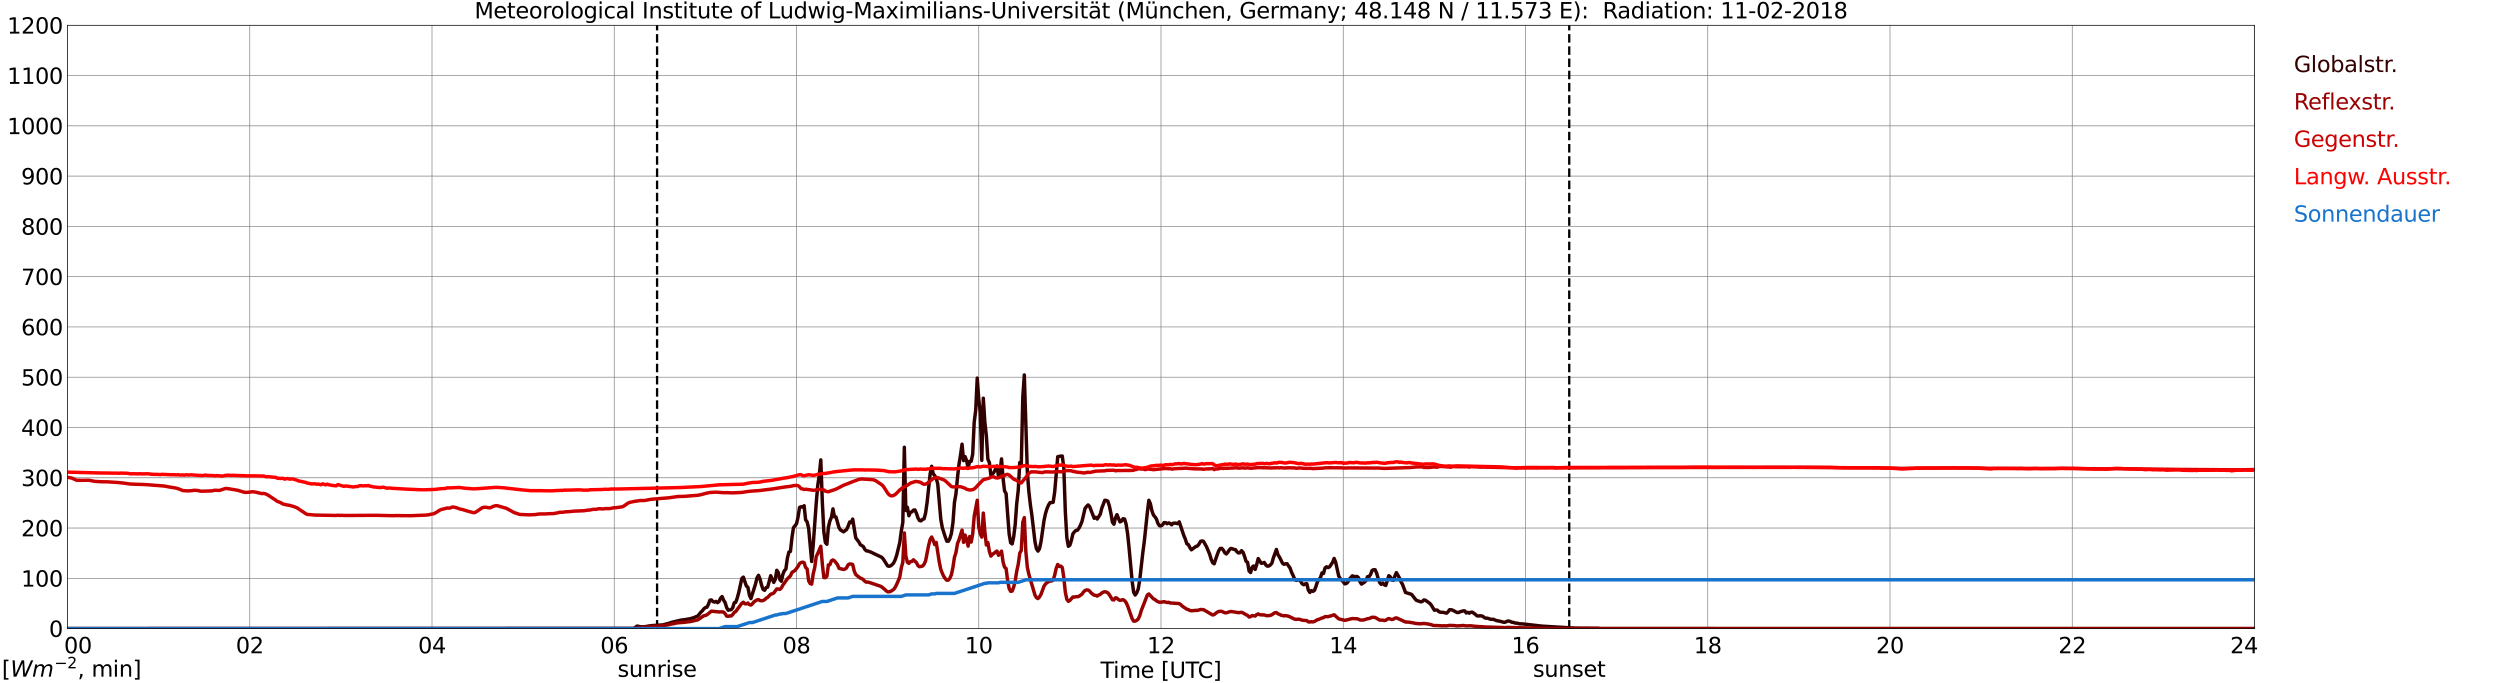 <?xml version="1.0" encoding="utf-8" standalone="no"?>
<!DOCTYPE svg PUBLIC "-//W3C//DTD SVG 1.1//EN"
  "http://www.w3.org/Graphics/SVG/1.1/DTD/svg11.dtd">
<svg xmlns:xlink="http://www.w3.org/1999/xlink" width="1085.4pt" height="296.64pt" viewBox="0 0 1085.4 296.64" xmlns="http://www.w3.org/2000/svg" version="1.1">
 <defs>
  <style type="text/css">*{stroke-linejoin: round; stroke-linecap: butt}</style>
 </defs>
 <g id="figure_1">
  <g id="patch_1">
   <path d="M 0 296.64 
L 1085.4 296.64 
L 1085.4 0 
L 0 0 
z
" style="fill: #ffffff"/>
  </g>
  <g id="axes_1">
   <g id="patch_2">
    <path d="M 29.306 272.909 
L 978.814 272.909 
L 978.814 10.976 
L 29.306 10.976 
z
" style="fill: #ffffff"/>
   </g>
   <g id="patch_3">
    <path d="M 978.814 272.909 
L 978.814 272.909 
L 978.814 10.976 
L 978.814 10.976 
z
" clip-path="url(#pd60d0cc2d6)" style="fill: #d3d3d3; opacity: 0.25; stroke: #d3d3d3; stroke-linejoin: miter"/>
   </g>
   <g id="matplotlib.axis_1">
    <g id="xtick_1">
     <g id="line2d_1">
      <path d="M 29.306 272.909 
L 29.306 10.976 
" clip-path="url(#pd60d0cc2d6)" style="fill: none; stroke: #808080; stroke-width: 0.3; stroke-linecap: square"/>
     </g>
     <g id="line2d_2"/>
     <g id="text_1">
      <!--    00 -->
      <g transform="translate(18.733 283.627) scale(0.095 -0.095)">
       <defs>
        <path id="DejaVuSans-20" transform="scale(0.016)"/>
        <path id="DejaVuSans-30" d="M 2034 4250 
Q 1547 4250 1301 3770 
Q 1056 3291 1056 2328 
Q 1056 1369 1301 889 
Q 1547 409 2034 409 
Q 2525 409 2770 889 
Q 3016 1369 3016 2328 
Q 3016 3291 2770 3770 
Q 2525 4250 2034 4250 
z
M 2034 4750 
Q 2819 4750 3233 4129 
Q 3647 3509 3647 2328 
Q 3647 1150 3233 529 
Q 2819 -91 2034 -91 
Q 1250 -91 836 529 
Q 422 1150 422 2328 
Q 422 3509 836 4129 
Q 1250 4750 2034 4750 
z
" transform="scale(0.016)"/>
       </defs>
       <use xlink:href="#DejaVuSans-20"/>
       <use xlink:href="#DejaVuSans-20" transform="translate(31.787 0)"/>
       <use xlink:href="#DejaVuSans-20" transform="translate(63.574 0)"/>
       <use xlink:href="#DejaVuSans-30" transform="translate(95.361 0)"/>
       <use xlink:href="#DejaVuSans-30" transform="translate(158.984 0)"/>
      </g>
     </g>
    </g>
    <g id="xtick_2">
     <g id="line2d_3">
      <path d="M 108.431 272.909 
L 108.431 10.976 
" clip-path="url(#pd60d0cc2d6)" style="fill: none; stroke: #808080; stroke-width: 0.3; stroke-linecap: square"/>
     </g>
     <g id="line2d_4"/>
     <g id="text_2">
      <!-- 02 -->
      <g transform="translate(102.387 283.627) scale(0.095 -0.095)">
       <defs>
        <path id="DejaVuSans-32" d="M 1228 531 
L 3431 531 
L 3431 0 
L 469 0 
L 469 531 
Q 828 903 1448 1529 
Q 2069 2156 2228 2338 
Q 2531 2678 2651 2914 
Q 2772 3150 2772 3378 
Q 2772 3750 2511 3984 
Q 2250 4219 1831 4219 
Q 1534 4219 1204 4116 
Q 875 4013 500 3803 
L 500 4441 
Q 881 4594 1212 4672 
Q 1544 4750 1819 4750 
Q 2544 4750 2975 4387 
Q 3406 4025 3406 3419 
Q 3406 3131 3298 2873 
Q 3191 2616 2906 2266 
Q 2828 2175 2409 1742 
Q 1991 1309 1228 531 
z
" transform="scale(0.016)"/>
       </defs>
       <use xlink:href="#DejaVuSans-30"/>
       <use xlink:href="#DejaVuSans-32" transform="translate(63.623 0)"/>
      </g>
     </g>
    </g>
    <g id="xtick_3">
     <g id="line2d_5">
      <path d="M 187.557 272.909 
L 187.557 10.976 
" clip-path="url(#pd60d0cc2d6)" style="fill: none; stroke: #808080; stroke-width: 0.3; stroke-linecap: square"/>
     </g>
     <g id="line2d_6"/>
     <g id="text_3">
      <!-- 04 -->
      <g transform="translate(181.513 283.627) scale(0.095 -0.095)">
       <defs>
        <path id="DejaVuSans-34" d="M 2419 4116 
L 825 1625 
L 2419 1625 
L 2419 4116 
z
M 2253 4666 
L 3047 4666 
L 3047 1625 
L 3713 1625 
L 3713 1100 
L 3047 1100 
L 3047 0 
L 2419 0 
L 2419 1100 
L 313 1100 
L 313 1709 
L 2253 4666 
z
" transform="scale(0.016)"/>
       </defs>
       <use xlink:href="#DejaVuSans-30"/>
       <use xlink:href="#DejaVuSans-34" transform="translate(63.623 0)"/>
      </g>
     </g>
    </g>
    <g id="xtick_4">
     <g id="line2d_7">
      <path d="M 266.683 272.909 
L 266.683 10.976 
" clip-path="url(#pd60d0cc2d6)" style="fill: none; stroke: #808080; stroke-width: 0.3; stroke-linecap: square"/>
     </g>
     <g id="line2d_8"/>
     <g id="text_4">
      <!-- 06 -->
      <g transform="translate(260.638 283.627) scale(0.095 -0.095)">
       <defs>
        <path id="DejaVuSans-36" d="M 2113 2584 
Q 1688 2584 1439 2293 
Q 1191 2003 1191 1497 
Q 1191 994 1439 701 
Q 1688 409 2113 409 
Q 2538 409 2786 701 
Q 3034 994 3034 1497 
Q 3034 2003 2786 2293 
Q 2538 2584 2113 2584 
z
M 3366 4563 
L 3366 3988 
Q 3128 4100 2886 4159 
Q 2644 4219 2406 4219 
Q 1781 4219 1451 3797 
Q 1122 3375 1075 2522 
Q 1259 2794 1537 2939 
Q 1816 3084 2150 3084 
Q 2853 3084 3261 2657 
Q 3669 2231 3669 1497 
Q 3669 778 3244 343 
Q 2819 -91 2113 -91 
Q 1303 -91 875 529 
Q 447 1150 447 2328 
Q 447 3434 972 4092 
Q 1497 4750 2381 4750 
Q 2619 4750 2861 4703 
Q 3103 4656 3366 4563 
z
" transform="scale(0.016)"/>
       </defs>
       <use xlink:href="#DejaVuSans-30"/>
       <use xlink:href="#DejaVuSans-36" transform="translate(63.623 0)"/>
      </g>
     </g>
    </g>
    <g id="xtick_5">
     <g id="line2d_9">
      <path d="M 345.808 272.909 
L 345.808 10.976 
" clip-path="url(#pd60d0cc2d6)" style="fill: none; stroke: #808080; stroke-width: 0.3; stroke-linecap: square"/>
     </g>
     <g id="line2d_10"/>
     <g id="text_5">
      <!-- 08 -->
      <g transform="translate(339.764 283.627) scale(0.095 -0.095)">
       <defs>
        <path id="DejaVuSans-38" d="M 2034 2216 
Q 1584 2216 1326 1975 
Q 1069 1734 1069 1313 
Q 1069 891 1326 650 
Q 1584 409 2034 409 
Q 2484 409 2743 651 
Q 3003 894 3003 1313 
Q 3003 1734 2745 1975 
Q 2488 2216 2034 2216 
z
M 1403 2484 
Q 997 2584 770 2862 
Q 544 3141 544 3541 
Q 544 4100 942 4425 
Q 1341 4750 2034 4750 
Q 2731 4750 3128 4425 
Q 3525 4100 3525 3541 
Q 3525 3141 3298 2862 
Q 3072 2584 2669 2484 
Q 3125 2378 3379 2068 
Q 3634 1759 3634 1313 
Q 3634 634 3220 271 
Q 2806 -91 2034 -91 
Q 1263 -91 848 271 
Q 434 634 434 1313 
Q 434 1759 690 2068 
Q 947 2378 1403 2484 
z
M 1172 3481 
Q 1172 3119 1398 2916 
Q 1625 2713 2034 2713 
Q 2441 2713 2670 2916 
Q 2900 3119 2900 3481 
Q 2900 3844 2670 4047 
Q 2441 4250 2034 4250 
Q 1625 4250 1398 4047 
Q 1172 3844 1172 3481 
z
" transform="scale(0.016)"/>
       </defs>
       <use xlink:href="#DejaVuSans-30"/>
       <use xlink:href="#DejaVuSans-38" transform="translate(63.623 0)"/>
      </g>
     </g>
    </g>
    <g id="xtick_6">
     <g id="line2d_11">
      <path d="M 424.934 272.909 
L 424.934 10.976 
" clip-path="url(#pd60d0cc2d6)" style="fill: none; stroke: #808080; stroke-width: 0.3; stroke-linecap: square"/>
     </g>
     <g id="line2d_12"/>
     <g id="text_6">
      <!-- 10 -->
      <g transform="translate(418.89 283.627) scale(0.095 -0.095)">
       <defs>
        <path id="DejaVuSans-31" d="M 794 531 
L 1825 531 
L 1825 4091 
L 703 3866 
L 703 4441 
L 1819 4666 
L 2450 4666 
L 2450 531 
L 3481 531 
L 3481 0 
L 794 0 
L 794 531 
z
" transform="scale(0.016)"/>
       </defs>
       <use xlink:href="#DejaVuSans-31"/>
       <use xlink:href="#DejaVuSans-30" transform="translate(63.623 0)"/>
      </g>
     </g>
    </g>
    <g id="xtick_7">
     <g id="line2d_13">
      <path d="M 504.06 272.909 
L 504.06 10.976 
" clip-path="url(#pd60d0cc2d6)" style="fill: none; stroke: #808080; stroke-width: 0.3; stroke-linecap: square"/>
     </g>
     <g id="line2d_14"/>
     <g id="text_7">
      <!-- 12 -->
      <g transform="translate(498.015 283.627) scale(0.095 -0.095)">
       <use xlink:href="#DejaVuSans-31"/>
       <use xlink:href="#DejaVuSans-32" transform="translate(63.623 0)"/>
      </g>
     </g>
    </g>
    <g id="xtick_8">
     <g id="line2d_15">
      <path d="M 583.185 272.909 
L 583.185 10.976 
" clip-path="url(#pd60d0cc2d6)" style="fill: none; stroke: #808080; stroke-width: 0.3; stroke-linecap: square"/>
     </g>
     <g id="line2d_16"/>
     <g id="text_8">
      <!-- 14 -->
      <g transform="translate(577.141 283.627) scale(0.095 -0.095)">
       <use xlink:href="#DejaVuSans-31"/>
       <use xlink:href="#DejaVuSans-34" transform="translate(63.623 0)"/>
      </g>
     </g>
    </g>
    <g id="xtick_9">
     <g id="line2d_17">
      <path d="M 662.311 272.909 
L 662.311 10.976 
" clip-path="url(#pd60d0cc2d6)" style="fill: none; stroke: #808080; stroke-width: 0.3; stroke-linecap: square"/>
     </g>
     <g id="line2d_18"/>
     <g id="text_9">
      <!-- 16 -->
      <g transform="translate(656.267 283.627) scale(0.095 -0.095)">
       <use xlink:href="#DejaVuSans-31"/>
       <use xlink:href="#DejaVuSans-36" transform="translate(63.623 0)"/>
      </g>
     </g>
    </g>
    <g id="xtick_10">
     <g id="line2d_19">
      <path d="M 741.437 272.909 
L 741.437 10.976 
" clip-path="url(#pd60d0cc2d6)" style="fill: none; stroke: #808080; stroke-width: 0.3; stroke-linecap: square"/>
     </g>
     <g id="line2d_20"/>
     <g id="text_10">
      <!-- 18 -->
      <g transform="translate(735.392 283.627) scale(0.095 -0.095)">
       <use xlink:href="#DejaVuSans-31"/>
       <use xlink:href="#DejaVuSans-38" transform="translate(63.623 0)"/>
      </g>
     </g>
    </g>
    <g id="xtick_11">
     <g id="line2d_21">
      <path d="M 820.562 272.909 
L 820.562 10.976 
" clip-path="url(#pd60d0cc2d6)" style="fill: none; stroke: #808080; stroke-width: 0.3; stroke-linecap: square"/>
     </g>
     <g id="line2d_22"/>
     <g id="text_11">
      <!-- 20 -->
      <g transform="translate(814.518 283.627) scale(0.095 -0.095)">
       <use xlink:href="#DejaVuSans-32"/>
       <use xlink:href="#DejaVuSans-30" transform="translate(63.623 0)"/>
      </g>
     </g>
    </g>
    <g id="xtick_12">
     <g id="line2d_23">
      <path d="M 899.688 272.909 
L 899.688 10.976 
" clip-path="url(#pd60d0cc2d6)" style="fill: none; stroke: #808080; stroke-width: 0.3; stroke-linecap: square"/>
     </g>
     <g id="line2d_24"/>
     <g id="text_12">
      <!-- 22 -->
      <g transform="translate(893.644 283.627) scale(0.095 -0.095)">
       <use xlink:href="#DejaVuSans-32"/>
       <use xlink:href="#DejaVuSans-32" transform="translate(63.623 0)"/>
      </g>
     </g>
    </g>
    <g id="xtick_13">
     <g id="line2d_25">
      <path d="M 978.814 272.909 
L 978.814 10.976 
" clip-path="url(#pd60d0cc2d6)" style="fill: none; stroke: #808080; stroke-width: 0.3; stroke-linecap: square"/>
     </g>
     <g id="line2d_26"/>
     <g id="text_13">
      <!-- 24    -->
      <g transform="translate(968.241 283.627) scale(0.095 -0.095)">
       <use xlink:href="#DejaVuSans-32"/>
       <use xlink:href="#DejaVuSans-34" transform="translate(63.623 0)"/>
       <use xlink:href="#DejaVuSans-20" transform="translate(127.246 0)"/>
       <use xlink:href="#DejaVuSans-20" transform="translate(159.033 0)"/>
       <use xlink:href="#DejaVuSans-20" transform="translate(190.82 0)"/>
      </g>
     </g>
    </g>
    <g id="text_14">
     <!-- Time [UTC] -->
     <g transform="translate(477.806 294.322) scale(0.095 -0.095)">
      <defs>
       <path id="DejaVuSans-54" d="M -19 4666 
L 3928 4666 
L 3928 4134 
L 2272 4134 
L 2272 0 
L 1638 0 
L 1638 4134 
L -19 4134 
L -19 4666 
z
" transform="scale(0.016)"/>
       <path id="DejaVuSans-69" d="M 603 3500 
L 1178 3500 
L 1178 0 
L 603 0 
L 603 3500 
z
M 603 4863 
L 1178 4863 
L 1178 4134 
L 603 4134 
L 603 4863 
z
" transform="scale(0.016)"/>
       <path id="DejaVuSans-6d" d="M 3328 2828 
Q 3544 3216 3844 3400 
Q 4144 3584 4550 3584 
Q 5097 3584 5394 3201 
Q 5691 2819 5691 2113 
L 5691 0 
L 5113 0 
L 5113 2094 
Q 5113 2597 4934 2840 
Q 4756 3084 4391 3084 
Q 3944 3084 3684 2787 
Q 3425 2491 3425 1978 
L 3425 0 
L 2847 0 
L 2847 2094 
Q 2847 2600 2669 2842 
Q 2491 3084 2119 3084 
Q 1678 3084 1418 2786 
Q 1159 2488 1159 1978 
L 1159 0 
L 581 0 
L 581 3500 
L 1159 3500 
L 1159 2956 
Q 1356 3278 1631 3431 
Q 1906 3584 2284 3584 
Q 2666 3584 2933 3390 
Q 3200 3197 3328 2828 
z
" transform="scale(0.016)"/>
       <path id="DejaVuSans-65" d="M 3597 1894 
L 3597 1613 
L 953 1613 
Q 991 1019 1311 708 
Q 1631 397 2203 397 
Q 2534 397 2845 478 
Q 3156 559 3463 722 
L 3463 178 
Q 3153 47 2828 -22 
Q 2503 -91 2169 -91 
Q 1331 -91 842 396 
Q 353 884 353 1716 
Q 353 2575 817 3079 
Q 1281 3584 2069 3584 
Q 2775 3584 3186 3129 
Q 3597 2675 3597 1894 
z
M 3022 2063 
Q 3016 2534 2758 2815 
Q 2500 3097 2075 3097 
Q 1594 3097 1305 2825 
Q 1016 2553 972 2059 
L 3022 2063 
z
" transform="scale(0.016)"/>
       <path id="DejaVuSans-5b" d="M 550 4863 
L 1875 4863 
L 1875 4416 
L 1125 4416 
L 1125 -397 
L 1875 -397 
L 1875 -844 
L 550 -844 
L 550 4863 
z
" transform="scale(0.016)"/>
       <path id="DejaVuSans-55" d="M 556 4666 
L 1191 4666 
L 1191 1831 
Q 1191 1081 1462 751 
Q 1734 422 2344 422 
Q 2950 422 3222 751 
Q 3494 1081 3494 1831 
L 3494 4666 
L 4128 4666 
L 4128 1753 
Q 4128 841 3676 375 
Q 3225 -91 2344 -91 
Q 1459 -91 1007 375 
Q 556 841 556 1753 
L 556 4666 
z
" transform="scale(0.016)"/>
       <path id="DejaVuSans-43" d="M 4122 4306 
L 4122 3641 
Q 3803 3938 3442 4084 
Q 3081 4231 2675 4231 
Q 1875 4231 1450 3742 
Q 1025 3253 1025 2328 
Q 1025 1406 1450 917 
Q 1875 428 2675 428 
Q 3081 428 3442 575 
Q 3803 722 4122 1019 
L 4122 359 
Q 3791 134 3420 21 
Q 3050 -91 2638 -91 
Q 1578 -91 968 557 
Q 359 1206 359 2328 
Q 359 3453 968 4101 
Q 1578 4750 2638 4750 
Q 3056 4750 3426 4639 
Q 3797 4528 4122 4306 
z
" transform="scale(0.016)"/>
       <path id="DejaVuSans-5d" d="M 1947 4863 
L 1947 -844 
L 622 -844 
L 622 -397 
L 1369 -397 
L 1369 4416 
L 622 4416 
L 622 4863 
L 1947 4863 
z
" transform="scale(0.016)"/>
      </defs>
      <use xlink:href="#DejaVuSans-54"/>
      <use xlink:href="#DejaVuSans-69" transform="translate(57.959 0)"/>
      <use xlink:href="#DejaVuSans-6d" transform="translate(85.742 0)"/>
      <use xlink:href="#DejaVuSans-65" transform="translate(183.154 0)"/>
      <use xlink:href="#DejaVuSans-20" transform="translate(244.678 0)"/>
      <use xlink:href="#DejaVuSans-5b" transform="translate(276.465 0)"/>
      <use xlink:href="#DejaVuSans-55" transform="translate(315.479 0)"/>
      <use xlink:href="#DejaVuSans-54" transform="translate(388.672 0)"/>
      <use xlink:href="#DejaVuSans-43" transform="translate(443.881 0)"/>
      <use xlink:href="#DejaVuSans-5d" transform="translate(513.705 0)"/>
     </g>
    </g>
   </g>
   <g id="matplotlib.axis_2">
    <g id="ytick_1">
     <g id="line2d_27">
      <path d="M 29.306 272.909 
L 978.814 272.909 
" clip-path="url(#pd60d0cc2d6)" style="fill: none; stroke: #808080; stroke-width: 0.3; stroke-linecap: square"/>
     </g>
     <g id="line2d_28"/>
     <g id="text_15">
      <!-- 0 -->
      <g transform="translate(21.261 276.518) scale(0.095 -0.095)">
       <use xlink:href="#DejaVuSans-30"/>
      </g>
     </g>
    </g>
    <g id="ytick_2">
     <g id="line2d_29">
      <path d="M 29.306 251.081 
L 978.814 251.081 
" clip-path="url(#pd60d0cc2d6)" style="fill: none; stroke: #808080; stroke-width: 0.3; stroke-linecap: square"/>
     </g>
     <g id="line2d_30"/>
     <g id="text_16">
      <!-- 100 -->
      <g transform="translate(9.173 254.69) scale(0.095 -0.095)">
       <use xlink:href="#DejaVuSans-31"/>
       <use xlink:href="#DejaVuSans-30" transform="translate(63.623 0)"/>
       <use xlink:href="#DejaVuSans-30" transform="translate(127.246 0)"/>
      </g>
     </g>
    </g>
    <g id="ytick_3">
     <g id="line2d_31">
      <path d="M 29.306 229.253 
L 978.814 229.253 
" clip-path="url(#pd60d0cc2d6)" style="fill: none; stroke: #808080; stroke-width: 0.3; stroke-linecap: square"/>
     </g>
     <g id="line2d_32"/>
     <g id="text_17">
      <!-- 200 -->
      <g transform="translate(9.173 232.863) scale(0.095 -0.095)">
       <use xlink:href="#DejaVuSans-32"/>
       <use xlink:href="#DejaVuSans-30" transform="translate(63.623 0)"/>
       <use xlink:href="#DejaVuSans-30" transform="translate(127.246 0)"/>
      </g>
     </g>
    </g>
    <g id="ytick_4">
     <g id="line2d_33">
      <path d="M 29.306 207.426 
L 978.814 207.426 
" clip-path="url(#pd60d0cc2d6)" style="fill: none; stroke: #808080; stroke-width: 0.3; stroke-linecap: square"/>
     </g>
     <g id="line2d_34"/>
     <g id="text_18">
      <!-- 300 -->
      <g transform="translate(9.173 211.035) scale(0.095 -0.095)">
       <defs>
        <path id="DejaVuSans-33" d="M 2597 2516 
Q 3050 2419 3304 2112 
Q 3559 1806 3559 1356 
Q 3559 666 3084 287 
Q 2609 -91 1734 -91 
Q 1441 -91 1130 -33 
Q 819 25 488 141 
L 488 750 
Q 750 597 1062 519 
Q 1375 441 1716 441 
Q 2309 441 2620 675 
Q 2931 909 2931 1356 
Q 2931 1769 2642 2001 
Q 2353 2234 1838 2234 
L 1294 2234 
L 1294 2753 
L 1863 2753 
Q 2328 2753 2575 2939 
Q 2822 3125 2822 3475 
Q 2822 3834 2567 4026 
Q 2313 4219 1838 4219 
Q 1578 4219 1281 4162 
Q 984 4106 628 3988 
L 628 4550 
Q 988 4650 1302 4700 
Q 1616 4750 1894 4750 
Q 2613 4750 3031 4423 
Q 3450 4097 3450 3541 
Q 3450 3153 3228 2886 
Q 3006 2619 2597 2516 
z
" transform="scale(0.016)"/>
       </defs>
       <use xlink:href="#DejaVuSans-33"/>
       <use xlink:href="#DejaVuSans-30" transform="translate(63.623 0)"/>
       <use xlink:href="#DejaVuSans-30" transform="translate(127.246 0)"/>
      </g>
     </g>
    </g>
    <g id="ytick_5">
     <g id="line2d_35">
      <path d="M 29.306 185.598 
L 978.814 185.598 
" clip-path="url(#pd60d0cc2d6)" style="fill: none; stroke: #808080; stroke-width: 0.3; stroke-linecap: square"/>
     </g>
     <g id="line2d_36"/>
     <g id="text_19">
      <!-- 400 -->
      <g transform="translate(9.173 189.207) scale(0.095 -0.095)">
       <use xlink:href="#DejaVuSans-34"/>
       <use xlink:href="#DejaVuSans-30" transform="translate(63.623 0)"/>
       <use xlink:href="#DejaVuSans-30" transform="translate(127.246 0)"/>
      </g>
     </g>
    </g>
    <g id="ytick_6">
     <g id="line2d_37">
      <path d="M 29.306 163.77 
L 978.814 163.77 
" clip-path="url(#pd60d0cc2d6)" style="fill: none; stroke: #808080; stroke-width: 0.3; stroke-linecap: square"/>
     </g>
     <g id="line2d_38"/>
     <g id="text_20">
      <!-- 500 -->
      <g transform="translate(9.173 167.379) scale(0.095 -0.095)">
       <defs>
        <path id="DejaVuSans-35" d="M 691 4666 
L 3169 4666 
L 3169 4134 
L 1269 4134 
L 1269 2991 
Q 1406 3038 1543 3061 
Q 1681 3084 1819 3084 
Q 2600 3084 3056 2656 
Q 3513 2228 3513 1497 
Q 3513 744 3044 326 
Q 2575 -91 1722 -91 
Q 1428 -91 1123 -41 
Q 819 9 494 109 
L 494 744 
Q 775 591 1075 516 
Q 1375 441 1709 441 
Q 2250 441 2565 725 
Q 2881 1009 2881 1497 
Q 2881 1984 2565 2268 
Q 2250 2553 1709 2553 
Q 1456 2553 1204 2497 
Q 953 2441 691 2322 
L 691 4666 
z
" transform="scale(0.016)"/>
       </defs>
       <use xlink:href="#DejaVuSans-35"/>
       <use xlink:href="#DejaVuSans-30" transform="translate(63.623 0)"/>
       <use xlink:href="#DejaVuSans-30" transform="translate(127.246 0)"/>
      </g>
     </g>
    </g>
    <g id="ytick_7">
     <g id="line2d_39">
      <path d="M 29.306 141.942 
L 978.814 141.942 
" clip-path="url(#pd60d0cc2d6)" style="fill: none; stroke: #808080; stroke-width: 0.3; stroke-linecap: square"/>
     </g>
     <g id="line2d_40"/>
     <g id="text_21">
      <!-- 600 -->
      <g transform="translate(9.173 145.551) scale(0.095 -0.095)">
       <use xlink:href="#DejaVuSans-36"/>
       <use xlink:href="#DejaVuSans-30" transform="translate(63.623 0)"/>
       <use xlink:href="#DejaVuSans-30" transform="translate(127.246 0)"/>
      </g>
     </g>
    </g>
    <g id="ytick_8">
     <g id="line2d_41">
      <path d="M 29.306 120.114 
L 978.814 120.114 
" clip-path="url(#pd60d0cc2d6)" style="fill: none; stroke: #808080; stroke-width: 0.3; stroke-linecap: square"/>
     </g>
     <g id="line2d_42"/>
     <g id="text_22">
      <!-- 700 -->
      <g transform="translate(9.173 123.724) scale(0.095 -0.095)">
       <defs>
        <path id="DejaVuSans-37" d="M 525 4666 
L 3525 4666 
L 3525 4397 
L 1831 0 
L 1172 0 
L 2766 4134 
L 525 4134 
L 525 4666 
z
" transform="scale(0.016)"/>
       </defs>
       <use xlink:href="#DejaVuSans-37"/>
       <use xlink:href="#DejaVuSans-30" transform="translate(63.623 0)"/>
       <use xlink:href="#DejaVuSans-30" transform="translate(127.246 0)"/>
      </g>
     </g>
    </g>
    <g id="ytick_9">
     <g id="line2d_43">
      <path d="M 29.306 98.287 
L 978.814 98.287 
" clip-path="url(#pd60d0cc2d6)" style="fill: none; stroke: #808080; stroke-width: 0.3; stroke-linecap: square"/>
     </g>
     <g id="line2d_44"/>
     <g id="text_23">
      <!-- 800 -->
      <g transform="translate(9.173 101.896) scale(0.095 -0.095)">
       <use xlink:href="#DejaVuSans-38"/>
       <use xlink:href="#DejaVuSans-30" transform="translate(63.623 0)"/>
       <use xlink:href="#DejaVuSans-30" transform="translate(127.246 0)"/>
      </g>
     </g>
    </g>
    <g id="ytick_10">
     <g id="line2d_45">
      <path d="M 29.306 76.459 
L 978.814 76.459 
" clip-path="url(#pd60d0cc2d6)" style="fill: none; stroke: #808080; stroke-width: 0.3; stroke-linecap: square"/>
     </g>
     <g id="line2d_46"/>
     <g id="text_24">
      <!-- 900 -->
      <g transform="translate(9.173 80.068) scale(0.095 -0.095)">
       <defs>
        <path id="DejaVuSans-39" d="M 703 97 
L 703 672 
Q 941 559 1184 500 
Q 1428 441 1663 441 
Q 2288 441 2617 861 
Q 2947 1281 2994 2138 
Q 2813 1869 2534 1725 
Q 2256 1581 1919 1581 
Q 1219 1581 811 2004 
Q 403 2428 403 3163 
Q 403 3881 828 4315 
Q 1253 4750 1959 4750 
Q 2769 4750 3195 4129 
Q 3622 3509 3622 2328 
Q 3622 1225 3098 567 
Q 2575 -91 1691 -91 
Q 1453 -91 1209 -44 
Q 966 3 703 97 
z
M 1959 2075 
Q 2384 2075 2632 2365 
Q 2881 2656 2881 3163 
Q 2881 3666 2632 3958 
Q 2384 4250 1959 4250 
Q 1534 4250 1286 3958 
Q 1038 3666 1038 3163 
Q 1038 2656 1286 2365 
Q 1534 2075 1959 2075 
z
" transform="scale(0.016)"/>
       </defs>
       <use xlink:href="#DejaVuSans-39"/>
       <use xlink:href="#DejaVuSans-30" transform="translate(63.623 0)"/>
       <use xlink:href="#DejaVuSans-30" transform="translate(127.246 0)"/>
      </g>
     </g>
    </g>
    <g id="ytick_11">
     <g id="line2d_47">
      <path d="M 29.306 54.631 
L 978.814 54.631 
" clip-path="url(#pd60d0cc2d6)" style="fill: none; stroke: #808080; stroke-width: 0.3; stroke-linecap: square"/>
     </g>
     <g id="line2d_48"/>
     <g id="text_25">
      <!-- 1000 -->
      <g transform="translate(3.128 58.24) scale(0.095 -0.095)">
       <use xlink:href="#DejaVuSans-31"/>
       <use xlink:href="#DejaVuSans-30" transform="translate(63.623 0)"/>
       <use xlink:href="#DejaVuSans-30" transform="translate(127.246 0)"/>
       <use xlink:href="#DejaVuSans-30" transform="translate(190.869 0)"/>
      </g>
     </g>
    </g>
    <g id="ytick_12">
     <g id="line2d_49">
      <path d="M 29.306 32.803 
L 978.814 32.803 
" clip-path="url(#pd60d0cc2d6)" style="fill: none; stroke: #808080; stroke-width: 0.3; stroke-linecap: square"/>
     </g>
     <g id="line2d_50"/>
     <g id="text_26">
      <!-- 1100 -->
      <g transform="translate(3.128 36.413) scale(0.095 -0.095)">
       <use xlink:href="#DejaVuSans-31"/>
       <use xlink:href="#DejaVuSans-31" transform="translate(63.623 0)"/>
       <use xlink:href="#DejaVuSans-30" transform="translate(127.246 0)"/>
       <use xlink:href="#DejaVuSans-30" transform="translate(190.869 0)"/>
      </g>
     </g>
    </g>
    <g id="ytick_13">
     <g id="line2d_51">
      <path d="M 29.306 10.976 
L 978.814 10.976 
" clip-path="url(#pd60d0cc2d6)" style="fill: none; stroke: #808080; stroke-width: 0.3; stroke-linecap: square"/>
     </g>
     <g id="line2d_52"/>
     <g id="text_27">
      <!-- 1200 -->
      <g transform="translate(3.128 14.585) scale(0.095 -0.095)">
       <use xlink:href="#DejaVuSans-31"/>
       <use xlink:href="#DejaVuSans-32" transform="translate(63.623 0)"/>
       <use xlink:href="#DejaVuSans-30" transform="translate(127.246 0)"/>
       <use xlink:href="#DejaVuSans-30" transform="translate(190.869 0)"/>
      </g>
     </g>
    </g>
   </g>
   <g id="line2d_53">
    <path d="M 285.277 272.909 
L 285.277 10.976 
" clip-path="url(#pd60d0cc2d6)" style="fill: none; stroke-dasharray: 3.7,1.6; stroke-dashoffset: 0; stroke: #000000"/>
   </g>
   <g id="line2d_54">
    <path d="M 681.301 272.909 
L 681.301 10.976 
" clip-path="url(#pd60d0cc2d6)" style="fill: none; stroke-dasharray: 3.7,1.6; stroke-dashoffset: 0; stroke: #000000"/>
   </g>
   <g id="line2d_55">
    <path d="M 29.306 272.909 
L 275.255 272.817 
L 276.573 271.824 
L 278.552 272.182 
L 279.87 272.119 
L 281.849 271.761 
L 283.167 271.612 
L 287.783 271.294 
L 290.42 270.597 
L 291.739 270.152 
L 295.696 269.222 
L 297.014 269.074 
L 298.333 268.84 
L 299.652 268.628 
L 301.63 268.015 
L 302.289 267.657 
L 302.949 267.487 
L 304.267 265.795 
L 304.927 265.182 
L 305.586 264.335 
L 306.246 263.765 
L 306.905 263.639 
L 307.564 262.368 
L 308.224 260.572 
L 308.883 260.465 
L 309.543 261.185 
L 310.202 261.397 
L 310.861 261.1 
L 311.521 261.65 
L 312.18 261.141 
L 312.839 259.683 
L 313.499 259.007 
L 314.158 260.572 
L 314.818 261.606 
L 315.477 263.765 
L 316.136 264.907 
L 317.455 264.673 
L 318.114 263.892 
L 318.774 261.692 
L 319.433 261.48 
L 320.093 259.598 
L 320.752 257.167 
L 322.071 251.16 
L 322.73 250.566 
L 324.049 254.438 
L 324.708 254.966 
L 325.368 258.435 
L 326.027 259.873 
L 328.005 253.591 
L 328.665 250.863 
L 329.324 249.784 
L 329.983 251.413 
L 330.643 254.056 
L 331.302 255.896 
L 331.961 256.278 
L 332.621 255.134 
L 333.28 254.923 
L 334.599 249.953 
L 335.918 252.851 
L 336.577 251.603 
L 337.236 247.606 
L 337.896 248.558 
L 338.555 251.581 
L 339.215 252.343 
L 339.874 249.424 
L 340.533 247.774 
L 341.193 247.097 
L 341.852 242.317 
L 342.512 239.674 
L 343.171 239.399 
L 343.83 233.455 
L 344.49 229.098 
L 345.808 227.407 
L 346.468 224.552 
L 347.127 220.321 
L 347.787 220.003 
L 348.446 220.195 
L 349.105 219.56 
L 349.765 225.693 
L 350.424 226.582 
L 351.083 229.415 
L 352.402 243.777 
L 353.062 236.629 
L 354.38 218.374 
L 355.04 210.739 
L 355.699 206.277 
L 356.359 199.677 
L 357.018 217.868 
L 357.677 230.853 
L 358.337 235.529 
L 358.996 236.291 
L 359.655 228.908 
L 360.315 226.158 
L 360.974 224.593 
L 361.634 220.935 
L 362.293 224.381 
L 362.952 224.445 
L 364.271 229.12 
L 364.93 230.113 
L 366.249 230.897 
L 367.568 229.882 
L 368.227 228.443 
L 368.887 226.623 
L 369.546 226.878 
L 370.206 225.377 
L 371.524 233.518 
L 372.843 235.254 
L 373.502 236.437 
L 374.821 237.306 
L 375.481 238.532 
L 376.14 239.165 
L 376.799 239.229 
L 378.118 239.715 
L 382.734 241.916 
L 383.393 242.57 
L 385.371 245.681 
L 386.031 245.871 
L 386.69 245.639 
L 387.349 245.131 
L 388.009 244.369 
L 388.668 242.974 
L 389.328 240.964 
L 390.646 235.548 
L 391.306 230.642 
L 391.965 226.835 
L 392.624 194.178 
L 393.284 221.611 
L 393.943 220.236 
L 394.603 223.916 
L 395.262 222.456 
L 395.921 222.225 
L 396.581 221.485 
L 397.24 221.4 
L 397.899 222.901 
L 398.559 224.91 
L 399.218 225.99 
L 399.878 226.136 
L 400.537 225.503 
L 401.196 225.27 
L 401.856 222.753 
L 402.515 218.08 
L 403.834 205.705 
L 404.493 202.449 
L 405.153 205.642 
L 405.812 206.531 
L 406.471 207.609 
L 407.131 210.147 
L 408.45 225.377 
L 409.109 229.12 
L 410.428 233.265 
L 411.087 234.957 
L 411.746 234.979 
L 412.406 233.752 
L 413.065 231.574 
L 413.725 226.983 
L 414.384 218.099 
L 415.043 214.356 
L 415.703 207.312 
L 416.362 201.539 
L 417.022 197.542 
L 417.681 192.845 
L 418.34 199.974 
L 419 198.26 
L 419.659 200.015 
L 420.318 203.125 
L 420.978 200.29 
L 421.637 200.29 
L 422.297 197.267 
L 422.956 183.35 
L 423.615 178.104 
L 424.275 164.165 
L 424.934 173.324 
L 425.593 179.076 
L 426.253 199.869 
L 426.912 172.879 
L 427.572 183.201 
L 428.231 189.186 
L 428.89 199.36 
L 429.55 200.862 
L 430.209 206.424 
L 431.528 205.07 
L 432.847 202.3 
L 433.506 206.762 
L 434.165 204.88 
L 434.825 199.234 
L 435.484 207.672 
L 436.144 213.171 
L 436.803 214.251 
L 438.122 231.742 
L 438.781 235.655 
L 439.44 236.142 
L 440.1 233.075 
L 440.759 227.745 
L 441.419 218.671 
L 442.078 212.854 
L 442.737 200.799 
L 443.397 201.855 
L 444.056 172.477 
L 444.716 162.79 
L 446.034 205.155 
L 446.694 213.511 
L 447.353 219.221 
L 448.012 223.812 
L 449.331 235.127 
L 449.991 238.277 
L 450.65 239.272 
L 451.309 238.214 
L 451.969 235.147 
L 453.287 225.883 
L 453.947 222.816 
L 454.606 220.723 
L 455.266 219.199 
L 455.925 218.184 
L 456.584 218.206 
L 457.244 218.058 
L 457.903 213.574 
L 459.222 198.302 
L 460.541 198.007 
L 461.2 198.007 
L 461.859 203.104 
L 462.519 222.161 
L 463.178 233.414 
L 463.838 237.179 
L 464.497 236.712 
L 465.156 234.577 
L 465.816 231.742 
L 466.475 230.917 
L 467.134 230.303 
L 467.794 230.177 
L 468.453 229.288 
L 469.113 227.976 
L 469.772 226.328 
L 471.091 220.723 
L 471.75 219.876 
L 472.409 219.221 
L 473.069 219.898 
L 475.047 225.017 
L 475.706 224.593 
L 476.366 225.333 
L 477.685 223.281 
L 478.344 220.66 
L 479.663 217.211 
L 480.322 217.255 
L 480.981 217.613 
L 481.641 219.645 
L 482.3 222.753 
L 482.96 226.708 
L 483.619 227.597 
L 484.278 224.868 
L 484.938 223.451 
L 486.256 226.582 
L 486.916 226.265 
L 487.575 225.206 
L 488.235 225.333 
L 488.894 227.511 
L 489.553 231.637 
L 490.213 238.024 
L 491.532 252.323 
L 492.191 257.167 
L 492.85 258.328 
L 493.51 257.376 
L 494.169 255.748 
L 494.828 251.729 
L 496.147 240.117 
L 496.807 235.083 
L 498.125 222.541 
L 498.785 217.211 
L 499.444 218.671 
L 500.103 221.738 
L 500.763 223.578 
L 501.422 224.359 
L 502.082 225.377 
L 502.741 227.28 
L 503.4 228.251 
L 504.06 228.315 
L 504.719 227.893 
L 505.379 226.92 
L 506.038 226.898 
L 506.697 227.385 
L 507.357 227.025 
L 508.016 227.236 
L 508.675 227.85 
L 509.335 227.173 
L 509.994 227.11 
L 510.654 227.173 
L 511.313 227.363 
L 511.972 226.56 
L 513.95 232.462 
L 514.61 234.027 
L 515.269 236.079 
L 515.929 236.417 
L 516.588 237.727 
L 517.247 238.7 
L 519.226 237.242 
L 519.885 237.05 
L 520.544 236.247 
L 521.204 235.064 
L 521.863 234.83 
L 522.522 235.042 
L 523.841 237.41 
L 525.16 240.562 
L 525.819 242.804 
L 526.479 244.284 
L 527.138 244.771 
L 528.457 240.879 
L 529.116 239.124 
L 529.776 238.131 
L 530.435 238.067 
L 531.094 238.807 
L 531.754 239.971 
L 532.413 240.499 
L 533.073 239.737 
L 533.732 238.722 
L 534.391 238.109 
L 535.051 238.257 
L 535.71 238.532 
L 536.369 238.637 
L 537.029 239.547 
L 537.688 240.075 
L 538.348 239.949 
L 539.007 239.082 
L 539.666 239.759 
L 540.326 241.536 
L 540.985 243.692 
L 541.644 244.138 
L 542.304 247.923 
L 542.963 248.558 
L 543.623 246.272 
L 544.282 245.722 
L 544.941 247.224 
L 545.601 245.109 
L 546.26 242.507 
L 547.579 244.559 
L 548.238 244.454 
L 548.898 244.179 
L 549.557 245.257 
L 550.216 245.807 
L 550.876 245.744 
L 551.535 245.279 
L 552.195 244.517 
L 552.854 242.169 
L 554.173 238.552 
L 554.832 240.837 
L 555.491 241.852 
L 556.81 244.517 
L 557.47 245.004 
L 558.129 244.792 
L 558.788 244.751 
L 560.107 246.654 
L 560.766 248.514 
L 561.426 249.867 
L 562.085 251.476 
L 562.745 251.983 
L 564.063 251.688 
L 564.723 252.45 
L 565.382 253.506 
L 566.042 253.866 
L 566.701 253.484 
L 567.36 253.421 
L 568.02 256.193 
L 568.679 257.208 
L 569.338 256.405 
L 569.998 256.743 
L 570.657 256.361 
L 571.317 254.67 
L 571.976 252.596 
L 573.295 250.756 
L 573.954 248.726 
L 574.613 248.981 
L 575.273 246.591 
L 575.932 246.082 
L 576.592 246.421 
L 577.251 246.104 
L 578.57 244.116 
L 579.229 242.466 
L 579.889 244.116 
L 581.207 250.038 
L 581.867 251.179 
L 583.185 252.596 
L 583.845 253.484 
L 584.504 253.338 
L 585.164 252.725 
L 585.823 251.498 
L 587.142 250.016 
L 587.801 250.271 
L 588.46 250.376 
L 589.12 250.249 
L 589.779 250.799 
L 590.439 252.533 
L 591.098 253.591 
L 592.417 252.744 
L 593.076 252.004 
L 593.736 250.354 
L 594.395 250.354 
L 595.054 249.402 
L 595.714 247.669 
L 596.373 247.331 
L 597.032 247.373 
L 597.692 248.874 
L 598.351 251.16 
L 599.011 252.956 
L 599.67 253.696 
L 600.329 253.104 
L 600.989 253.888 
L 601.648 254.163 
L 602.967 249.953 
L 603.626 250.461 
L 604.286 251.773 
L 604.945 251.983 
L 605.604 250.101 
L 606.264 248.621 
L 607.582 250.926 
L 608.242 252.533 
L 608.901 253.696 
L 610.22 257.23 
L 612.858 258.053 
L 614.836 260.591 
L 616.814 261.29 
L 617.473 261.185 
L 618.133 260.487 
L 618.792 260.55 
L 620.77 261.967 
L 621.429 262.75 
L 622.748 264.929 
L 623.408 264.843 
L 624.067 264.907 
L 624.726 265.583 
L 625.386 265.795 
L 626.705 265.88 
L 628.023 266.219 
L 628.683 265.647 
L 629.342 264.717 
L 630.001 264.717 
L 630.661 264.907 
L 632.639 265.944 
L 633.298 265.922 
L 633.958 265.583 
L 635.276 265.223 
L 635.936 265.223 
L 636.595 266.133 
L 637.255 265.858 
L 637.914 266.219 
L 638.573 265.795 
L 639.233 265.773 
L 640.552 266.747 
L 641.211 267.338 
L 641.87 267.445 
L 642.53 267.36 
L 643.189 267.402 
L 643.848 267.635 
L 644.508 268.185 
L 645.167 268.397 
L 645.827 268.397 
L 647.145 268.862 
L 648.464 268.903 
L 649.783 269.475 
L 651.102 269.687 
L 653.08 270.215 
L 653.739 270.025 
L 654.399 269.665 
L 655.058 269.646 
L 655.717 269.814 
L 656.377 270.152 
L 657.036 270.215 
L 657.695 270.468 
L 659.014 270.617 
L 659.674 270.829 
L 660.992 270.872 
L 669.564 271.844 
L 684.071 272.712 
L 693.961 272.776 
L 694.621 272.909 
L 978.154 272.909 
L 978.154 272.909 
" clip-path="url(#pd60d0cc2d6)" style="fill: none; stroke: #330000; stroke-width: 1.5; stroke-linecap: square"/>
   </g>
   <g id="line2d_56">
    <path d="M 29.306 272.909 
L 275.914 272.909 
L 276.573 272.594 
L 279.87 272.298 
L 281.189 272.108 
L 285.805 271.769 
L 287.124 271.706 
L 289.761 271.346 
L 291.739 270.859 
L 292.399 270.818 
L 293.717 270.458 
L 295.696 270.289 
L 297.014 270.183 
L 298.333 270.014 
L 299.652 269.866 
L 300.971 269.569 
L 302.949 269.104 
L 304.267 268.216 
L 305.586 267.327 
L 306.246 267.201 
L 306.905 266.926 
L 308.883 265.339 
L 312.18 265.677 
L 313.499 265.636 
L 314.158 265.762 
L 314.818 266.439 
L 315.477 267.476 
L 316.136 267.602 
L 316.796 267.391 
L 317.455 267.434 
L 318.114 266.841 
L 318.774 265.889 
L 319.433 265.487 
L 321.411 262.8 
L 322.071 261.934 
L 322.73 261.469 
L 323.39 262.146 
L 324.049 262.187 
L 324.708 261.807 
L 325.368 262.525 
L 326.027 262.674 
L 326.686 262.124 
L 327.346 261.279 
L 328.665 260.454 
L 329.324 260.327 
L 329.983 260.751 
L 330.643 260.834 
L 331.302 260.729 
L 331.961 260.391 
L 332.621 259.734 
L 333.28 259.354 
L 334.599 257.979 
L 335.258 257.811 
L 335.918 257.492 
L 337.236 255.695 
L 337.896 255.715 
L 338.555 255.907 
L 339.215 255.294 
L 339.874 254.067 
L 341.852 251.295 
L 343.171 250.005 
L 343.83 248.525 
L 345.149 247.678 
L 346.468 245.923 
L 347.127 244.655 
L 347.787 244.251 
L 348.446 244.039 
L 349.105 244.295 
L 349.765 246.347 
L 350.424 247.001 
L 351.083 252.162 
L 351.743 253.369 
L 352.402 253.6 
L 353.062 249.158 
L 353.721 246.41 
L 354.38 241.608 
L 355.04 240.296 
L 356.359 237.166 
L 357.018 244.864 
L 357.677 250.745 
L 358.337 250.808 
L 358.996 250.217 
L 359.655 245.246 
L 360.315 245.161 
L 360.974 243.47 
L 361.634 243.11 
L 362.293 243.492 
L 363.612 245.161 
L 364.271 246.748 
L 366.249 247.235 
L 366.909 247.043 
L 367.568 246.515 
L 368.227 245.183 
L 368.887 244.845 
L 369.546 244.886 
L 370.206 245.076 
L 370.865 247.89 
L 371.524 249.433 
L 373.502 250.998 
L 374.162 251.19 
L 374.821 251.655 
L 375.481 252.373 
L 376.14 252.775 
L 376.799 252.692 
L 378.118 253.113 
L 382.074 254.447 
L 382.734 254.744 
L 384.053 255.842 
L 384.712 256.477 
L 385.371 256.922 
L 386.031 256.942 
L 386.69 256.752 
L 388.009 255.907 
L 388.668 254.953 
L 389.328 253.663 
L 390.646 250.577 
L 391.306 246.515 
L 391.965 244.125 
L 392.624 231.392 
L 393.284 241.418 
L 393.943 244.083 
L 394.603 244.589 
L 395.262 243.83 
L 395.921 243.745 
L 396.581 243.046 
L 397.899 244.295 
L 398.559 245.585 
L 399.218 246.05 
L 400.537 245.775 
L 401.196 244.971 
L 401.856 243.511 
L 403.175 236.764 
L 403.834 234.226 
L 404.493 233.147 
L 405.153 234.564 
L 405.812 236.448 
L 406.471 235.516 
L 407.79 243.998 
L 408.45 247.191 
L 409.109 248.905 
L 409.768 250.28 
L 410.428 251.253 
L 411.087 251.93 
L 411.746 251.867 
L 412.406 251.042 
L 413.065 249.496 
L 413.725 246.325 
L 414.384 241.968 
L 415.043 239.853 
L 415.703 236.024 
L 416.362 234.354 
L 417.681 230.144 
L 418.34 235.474 
L 419 232.303 
L 419.659 234.418 
L 420.318 237.103 
L 420.978 232.936 
L 421.637 235.348 
L 422.297 231.942 
L 422.956 224.2 
L 424.275 217.2 
L 424.934 228.727 
L 425.593 231.753 
L 426.253 233.191 
L 426.912 222.762 
L 427.572 230.672 
L 428.231 236.616 
L 428.89 235.559 
L 429.55 239.408 
L 430.209 241.44 
L 430.869 240.656 
L 431.528 240.254 
L 432.187 239.663 
L 432.847 239.261 
L 433.506 241.08 
L 434.165 240.296 
L 434.825 239.281 
L 435.484 243.998 
L 436.144 246.283 
L 436.803 246.812 
L 437.462 251.993 
L 438.122 255.484 
L 438.781 256.73 
L 439.44 256.625 
L 440.1 254.89 
L 440.759 252.225 
L 441.419 247.997 
L 442.078 245.013 
L 442.737 240.191 
L 443.397 238.986 
L 444.056 226.782 
L 444.716 224.731 
L 445.375 239.388 
L 446.034 246.347 
L 446.694 249.328 
L 449.331 258.361 
L 449.991 259.502 
L 450.65 259.862 
L 451.309 259.164 
L 451.969 258 
L 453.287 254.447 
L 453.947 253.517 
L 454.606 252.904 
L 455.925 252.247 
L 456.584 252.247 
L 457.244 251.867 
L 457.903 249.688 
L 458.563 246.768 
L 459.222 245.076 
L 459.881 245.945 
L 460.541 245.753 
L 461.2 246.41 
L 461.859 250.725 
L 462.519 257.112 
L 463.178 260.201 
L 463.838 261.067 
L 464.497 260.685 
L 465.816 259.184 
L 466.475 259.227 
L 467.134 259.037 
L 467.794 259.079 
L 468.453 258.889 
L 469.772 257.937 
L 470.431 257.005 
L 471.091 256.372 
L 471.75 256.117 
L 472.409 256.16 
L 473.069 256.603 
L 473.728 257.429 
L 475.047 258.424 
L 475.706 258.465 
L 476.366 258.804 
L 477.025 258.297 
L 477.685 258.086 
L 478.344 257.45 
L 479.003 257.068 
L 479.663 256.922 
L 480.322 257.049 
L 480.981 257.387 
L 481.641 258.212 
L 482.96 260.369 
L 483.619 260.454 
L 484.278 259.544 
L 484.938 259.692 
L 485.597 260.327 
L 486.256 260.666 
L 487.575 260.347 
L 488.235 260.751 
L 488.894 261.574 
L 489.553 262.992 
L 491.532 268.617 
L 492.191 269.676 
L 492.85 269.676 
L 493.51 269.316 
L 494.169 268.744 
L 494.828 267.327 
L 495.488 265.086 
L 496.807 261.744 
L 498.125 258.339 
L 498.785 257.874 
L 500.763 259.989 
L 501.422 260.284 
L 502.082 260.877 
L 503.4 261.491 
L 504.719 261.364 
L 505.379 261.216 
L 506.697 261.595 
L 507.357 261.491 
L 508.016 261.785 
L 509.994 261.892 
L 510.654 261.997 
L 511.313 261.956 
L 511.972 262.104 
L 512.632 262.484 
L 513.291 263.161 
L 515.269 264.494 
L 515.929 264.662 
L 516.588 265.044 
L 517.247 265.171 
L 519.226 265.001 
L 519.885 265.022 
L 521.204 264.621 
L 522.522 264.684 
L 526.479 267.011 
L 527.138 266.821 
L 528.457 265.784 
L 529.116 265.487 
L 529.776 265.383 
L 530.435 265.446 
L 531.754 266.037 
L 532.413 266.059 
L 533.732 265.636 
L 534.391 265.487 
L 536.369 265.762 
L 537.688 266.016 
L 539.007 265.826 
L 539.666 266.101 
L 540.985 266.884 
L 541.644 267.159 
L 542.304 267.899 
L 542.963 267.688 
L 543.623 267.264 
L 544.941 267.454 
L 545.601 266.863 
L 546.26 266.524 
L 546.919 266.884 
L 548.238 266.989 
L 548.898 266.989 
L 549.557 267.223 
L 550.216 267.327 
L 551.535 267.179 
L 552.195 266.884 
L 553.513 266.016 
L 554.173 265.952 
L 554.832 266.502 
L 555.491 266.714 
L 556.151 267.096 
L 557.47 267.391 
L 558.129 267.264 
L 559.448 267.539 
L 562.085 268.807 
L 562.745 268.892 
L 564.063 268.829 
L 565.382 269.274 
L 567.36 269.443 
L 568.02 269.993 
L 568.679 270.034 
L 569.338 269.929 
L 569.998 269.993 
L 570.657 269.825 
L 571.976 269.041 
L 572.635 268.892 
L 573.954 268.301 
L 574.613 268.174 
L 575.273 267.709 
L 576.592 267.729 
L 577.91 267.369 
L 579.229 266.904 
L 581.207 268.681 
L 583.845 269.316 
L 585.164 269.041 
L 586.482 268.681 
L 587.142 268.554 
L 589.12 268.639 
L 589.779 268.807 
L 590.439 269.168 
L 591.757 269.211 
L 593.076 268.871 
L 593.736 268.596 
L 594.395 268.554 
L 595.714 267.982 
L 597.032 268.067 
L 599.011 269.231 
L 600.329 269.231 
L 600.989 269.421 
L 601.648 269.294 
L 602.307 268.807 
L 602.967 268.554 
L 604.286 268.978 
L 604.945 268.807 
L 605.604 268.406 
L 606.264 268.238 
L 610.22 270.056 
L 611.539 270.097 
L 613.517 270.416 
L 614.836 270.711 
L 616.814 270.818 
L 618.133 270.669 
L 620.111 270.922 
L 621.429 271.219 
L 622.089 271.494 
L 622.748 271.579 
L 624.067 271.599 
L 625.386 271.665 
L 626.045 271.728 
L 627.364 271.684 
L 628.023 271.748 
L 629.342 271.516 
L 631.32 271.599 
L 632.639 271.748 
L 634.617 271.621 
L 635.276 271.558 
L 636.595 271.748 
L 638.573 271.684 
L 639.892 271.855 
L 641.87 272.023 
L 643.848 272.108 
L 644.508 272.212 
L 646.486 272.256 
L 653.739 272.488 
L 654.399 272.383 
L 671.542 272.848 
L 673.521 272.891 
L 978.154 272.909 
L 978.154 272.909 
" clip-path="url(#pd60d0cc2d6)" style="fill: none; stroke: #990000; stroke-width: 1.5; stroke-linecap: square"/>
   </g>
   <g id="line2d_57">
    <path d="M 29.306 207.249 
L 30.625 207.443 
L 31.284 207.611 
L 33.262 208.499 
L 35.9 208.543 
L 38.537 208.497 
L 39.856 208.731 
L 41.175 209.004 
L 43.812 209.137 
L 45.131 209.194 
L 46.45 209.18 
L 51.065 209.473 
L 53.703 209.741 
L 56.34 210.126 
L 58.978 210.252 
L 62.275 210.34 
L 64.253 210.46 
L 71.506 211.038 
L 73.484 211.429 
L 76.122 211.848 
L 77.441 212.193 
L 79.419 212.998 
L 81.397 213.129 
L 83.375 213.02 
L 84.034 212.869 
L 85.353 212.9 
L 87.331 213.267 
L 91.947 213.129 
L 93.266 212.839 
L 94.584 212.902 
L 95.244 212.946 
L 97.881 212.068 
L 99.2 212.171 
L 100.519 212.411 
L 103.156 212.848 
L 105.794 213.651 
L 106.453 213.777 
L 107.772 213.725 
L 109.75 213.485 
L 111.069 213.692 
L 113.707 214.314 
L 114.366 214.236 
L 115.025 214.314 
L 116.344 214.928 
L 119.641 217.124 
L 120.3 217.619 
L 121.619 218.128 
L 122.938 218.85 
L 124.916 219.291 
L 125.575 219.365 
L 127.553 219.937 
L 128.872 220.422 
L 132.829 223.087 
L 133.488 223.342 
L 136.785 223.628 
L 146.016 223.794 
L 146.676 223.665 
L 147.335 223.785 
L 147.994 223.729 
L 149.972 223.807 
L 163.16 223.724 
L 171.073 223.905 
L 171.732 223.807 
L 172.391 223.888 
L 173.051 223.831 
L 174.37 223.89 
L 178.326 223.901 
L 184.92 223.633 
L 186.238 223.48 
L 186.898 223.296 
L 188.217 223.08 
L 189.535 222.426 
L 190.854 221.513 
L 191.513 221.225 
L 192.832 220.906 
L 194.151 220.546 
L 194.81 220.623 
L 195.47 220.535 
L 196.129 220.219 
L 196.788 220.112 
L 198.107 220.433 
L 200.085 221.116 
L 200.745 221.214 
L 203.382 222.015 
L 204.701 222.351 
L 205.36 222.559 
L 206.02 222.567 
L 206.679 222.264 
L 209.317 220.465 
L 209.976 220.265 
L 210.635 220.19 
L 212.614 220.518 
L 213.273 220.289 
L 213.932 219.922 
L 215.251 219.518 
L 215.91 219.557 
L 219.867 220.697 
L 223.164 222.504 
L 225.142 223.187 
L 225.801 223.36 
L 229.757 223.53 
L 232.395 223.41 
L 233.714 223.194 
L 235.033 223.122 
L 236.351 223.144 
L 238.989 223.006 
L 240.308 222.978 
L 242.286 222.618 
L 242.945 222.421 
L 244.264 222.404 
L 245.583 222.207 
L 246.901 222.146 
L 249.539 221.902 
L 253.495 221.747 
L 254.814 221.52 
L 256.133 221.432 
L 257.451 221.133 
L 258.77 221.129 
L 260.089 220.858 
L 262.067 220.97 
L 262.726 220.804 
L 264.705 220.806 
L 266.683 220.424 
L 267.342 220.45 
L 268.661 220.247 
L 269.98 220.057 
L 270.639 219.841 
L 272.617 218.466 
L 273.277 218.156 
L 275.255 217.711 
L 277.892 217.322 
L 279.87 217.294 
L 282.508 216.792 
L 286.464 216.438 
L 290.42 216.126 
L 294.377 215.556 
L 297.014 215.504 
L 302.949 215.035 
L 304.267 214.773 
L 306.905 214.083 
L 308.224 213.821 
L 310.861 213.662 
L 314.158 213.913 
L 315.477 213.891 
L 318.114 213.989 
L 322.071 213.799 
L 324.049 213.474 
L 326.027 213.232 
L 329.983 212.968 
L 332.621 212.603 
L 335.258 212.289 
L 337.896 211.876 
L 341.193 211.379 
L 343.171 211.145 
L 344.49 210.846 
L 345.808 210.724 
L 346.468 210.844 
L 347.127 211.374 
L 347.787 212.16 
L 348.446 212.271 
L 349.105 212.531 
L 349.765 212.391 
L 353.062 212.854 
L 353.721 212.834 
L 354.38 212.658 
L 355.699 212.518 
L 356.359 212.439 
L 357.677 212.701 
L 358.337 213.249 
L 359.655 213.513 
L 360.974 213.016 
L 362.293 212.607 
L 363.612 212.049 
L 366.249 210.649 
L 367.568 210.185 
L 369.546 209.366 
L 372.184 208.397 
L 372.843 208.128 
L 374.162 207.945 
L 378.777 208.251 
L 379.437 208.386 
L 380.096 208.639 
L 382.734 210.394 
L 383.393 210.997 
L 384.712 212.994 
L 385.371 214.046 
L 386.031 214.823 
L 386.69 215.229 
L 387.349 215.27 
L 388.009 215.072 
L 388.668 214.683 
L 389.328 214.107 
L 390.646 212.693 
L 391.965 211.68 
L 393.943 210.702 
L 395.262 209.757 
L 397.24 209.104 
L 397.899 209.036 
L 399.218 209.27 
L 399.878 209.532 
L 400.537 210.023 
L 401.196 210.265 
L 401.856 210.187 
L 402.515 209.879 
L 403.834 208.884 
L 405.153 207.801 
L 405.812 207.46 
L 406.471 207.336 
L 407.131 207.382 
L 409.768 208.334 
L 410.428 208.755 
L 413.065 211.243 
L 413.725 211.389 
L 416.362 211.293 
L 417.022 211.293 
L 419 211.985 
L 419.659 212.402 
L 420.978 212.756 
L 422.297 212.603 
L 422.956 212.265 
L 423.615 211.717 
L 424.934 210.254 
L 426.912 208.259 
L 428.89 207.755 
L 429.55 207.537 
L 430.209 207.172 
L 430.869 207.037 
L 431.528 207.046 
L 432.187 207.404 
L 432.847 207.524 
L 433.506 207.45 
L 435.484 206.55 
L 436.144 206.387 
L 436.803 206.068 
L 437.462 205.935 
L 438.122 206.234 
L 440.1 208.024 
L 441.419 208.567 
L 442.737 209.586 
L 443.397 209.652 
L 445.375 207.295 
L 446.694 205.461 
L 447.353 205.003 
L 448.012 204.815 
L 448.672 204.907 
L 449.331 204.821 
L 450.65 205.011 
L 452.628 205.171 
L 453.287 204.948 
L 453.947 204.852 
L 457.244 204.942 
L 458.563 204.66 
L 460.541 204.843 
L 461.2 204.795 
L 463.178 204.285 
L 465.156 204.387 
L 465.816 204.684 
L 466.475 204.723 
L 467.134 204.928 
L 469.772 205.21 
L 470.431 205.365 
L 472.409 205.02 
L 473.069 205.153 
L 475.047 204.693 
L 475.706 204.553 
L 479.663 204.409 
L 480.322 204.226 
L 482.3 204.191 
L 483.619 204.143 
L 484.278 204.415 
L 484.938 204.291 
L 491.532 204.243 
L 492.191 204.14 
L 492.85 203.892 
L 493.51 203.798 
L 494.169 203.521 
L 494.828 203.536 
L 495.488 203.678 
L 496.147 203.538 
L 496.807 203.828 
L 497.466 203.881 
L 498.125 203.614 
L 499.444 203.732 
L 500.763 203.911 
L 506.038 203.385 
L 507.357 203.512 
L 508.016 203.453 
L 508.675 203.645 
L 509.335 203.636 
L 509.994 203.486 
L 511.313 203.418 
L 513.291 203.357 
L 514.61 203.248 
L 518.566 203.558 
L 521.863 203.61 
L 522.522 203.752 
L 523.182 203.614 
L 525.819 203.521 
L 526.479 203.396 
L 527.138 203.887 
L 527.797 203.595 
L 528.457 203.619 
L 530.435 203.213 
L 531.094 203.414 
L 531.754 203.239 
L 532.413 203.324 
L 537.029 203.091 
L 537.688 203.265 
L 539.007 203.158 
L 539.666 203.106 
L 540.326 203.237 
L 541.644 203.125 
L 542.963 203.304 
L 546.26 203.016 
L 550.216 203.115 
L 551.535 203.171 
L 554.832 203.069 
L 555.491 203.145 
L 556.151 203.034 
L 557.47 203.193 
L 559.448 203.095 
L 562.085 203.152 
L 562.745 203.304 
L 564.063 203.191 
L 564.723 203.178 
L 566.042 203.339 
L 567.36 203.35 
L 569.338 203.339 
L 569.998 203.449 
L 574.613 203.226 
L 575.273 203.095 
L 577.251 203.077 
L 582.526 203.106 
L 583.185 203.217 
L 584.504 203.18 
L 585.823 203.143 
L 589.12 203.16 
L 591.098 203.182 
L 597.032 203.208 
L 598.351 203.187 
L 600.989 203.37 
L 612.198 202.994 
L 614.836 202.73 
L 617.473 202.693 
L 618.133 202.96 
L 620.77 202.944 
L 622.089 202.752 
L 624.067 202.835 
L 624.726 202.554 
L 625.386 202.484 
L 630.001 202.84 
L 630.661 202.575 
L 633.298 202.639 
L 637.255 202.645 
L 637.914 202.796 
L 638.573 202.641 
L 641.87 202.735 
L 642.53 202.829 
L 643.848 202.791 
L 657.695 203.106 
L 658.355 203.307 
L 659.014 203.121 
L 667.586 203.125 
L 674.18 203.073 
L 674.839 203.163 
L 676.158 203.119 
L 678.796 203.086 
L 682.092 203.106 
L 686.708 203.077 
L 705.83 203.038 
L 708.468 203.018 
L 781.659 202.879 
L 784.956 202.892 
L 807.375 203.115 
L 808.694 203.095 
L 815.947 203.139 
L 817.265 203.2 
L 819.244 203.182 
L 825.837 203.355 
L 831.772 203.241 
L 834.409 203.243 
L 835.728 203.215 
L 838.366 203.228 
L 840.344 203.206 
L 844.3 203.176 
L 858.806 203.182 
L 863.422 203.318 
L 875.95 203.32 
L 877.929 203.342 
L 892.435 203.411 
L 895.732 203.333 
L 899.688 203.355 
L 906.941 203.483 
L 914.194 203.551 
L 918.81 203.459 
L 946.504 203.809 
L 971.561 203.979 
L 973.539 203.948 
L 974.857 203.929 
L 978.154 203.87 
L 978.154 203.87 
" clip-path="url(#pd60d0cc2d6)" style="fill: none; stroke: #cc0000; stroke-width: 1.5; stroke-linecap: square"/>
   </g>
   <g id="line2d_58">
    <path d="M 29.306 204.985 
L 42.493 205.319 
L 45.79 205.372 
L 48.428 205.411 
L 50.406 205.402 
L 51.725 205.478 
L 52.384 205.387 
L 54.362 205.465 
L 55.022 205.444 
L 57 205.756 
L 57.659 205.671 
L 59.637 205.743 
L 60.956 205.677 
L 61.615 205.76 
L 64.253 205.699 
L 66.231 205.941 
L 68.869 205.978 
L 69.528 206.092 
L 70.187 205.922 
L 74.144 206.114 
L 75.462 206.114 
L 76.781 206.186 
L 77.441 206.101 
L 78.1 206.264 
L 79.419 206.188 
L 80.078 206.314 
L 80.737 206.14 
L 82.056 206.253 
L 82.716 206.144 
L 84.034 206.227 
L 85.353 206.321 
L 87.991 206.474 
L 89.309 206.242 
L 89.969 206.415 
L 91.288 206.421 
L 92.606 206.487 
L 93.266 206.622 
L 93.925 206.467 
L 95.903 206.627 
L 96.563 206.694 
L 97.881 206.378 
L 98.541 206.382 
L 99.2 206.269 
L 99.86 206.393 
L 101.178 206.376 
L 105.135 206.517 
L 106.453 206.544 
L 107.113 206.62 
L 109.091 206.583 
L 114.366 206.664 
L 115.685 207.035 
L 116.344 206.932 
L 118.982 207.22 
L 119.641 207.203 
L 120.3 207.594 
L 121.619 207.72 
L 122.938 207.661 
L 123.597 208.039 
L 124.257 207.779 
L 124.916 207.786 
L 125.575 207.986 
L 126.235 208 
L 126.894 207.88 
L 128.872 208.451 
L 129.532 208.774 
L 130.85 209.045 
L 132.829 209.466 
L 133.488 209.783 
L 134.147 209.816 
L 134.807 210.064 
L 136.125 210.067 
L 136.785 210.027 
L 137.444 210.252 
L 138.104 210.152 
L 139.422 210.451 
L 140.082 210.054 
L 141.4 210.514 
L 142.06 210.189 
L 142.719 210.464 
L 144.697 210.804 
L 146.016 210.933 
L 146.676 210.383 
L 149.313 211.18 
L 149.972 210.99 
L 151.291 211.103 
L 151.951 211.267 
L 152.61 211.282 
L 153.269 211.44 
L 154.588 211.237 
L 155.247 211.267 
L 155.907 210.938 
L 156.566 210.852 
L 157.885 210.957 
L 158.544 210.857 
L 159.204 210.957 
L 159.863 210.759 
L 160.523 211.069 
L 161.182 211.117 
L 161.841 211.368 
L 165.138 211.693 
L 165.798 211.553 
L 166.457 211.531 
L 167.776 211.907 
L 168.435 211.95 
L 169.094 211.863 
L 170.413 212.016 
L 172.391 212.108 
L 177.007 212.389 
L 182.941 212.64 
L 184.92 212.634 
L 186.898 212.553 
L 188.876 212.472 
L 191.513 212.173 
L 193.492 212.062 
L 194.151 211.791 
L 195.47 211.822 
L 199.426 211.636 
L 200.745 211.822 
L 202.063 211.977 
L 205.36 212.236 
L 207.339 212.162 
L 215.251 211.586 
L 216.57 211.632 
L 218.548 211.776 
L 225.801 212.594 
L 227.12 212.736 
L 230.417 213.029 
L 235.033 213.033 
L 237.011 213.079 
L 239.648 213.099 
L 242.286 212.93 
L 244.264 212.906 
L 244.923 212.793 
L 247.561 212.778 
L 250.198 212.686 
L 252.176 212.693 
L 253.495 212.821 
L 254.814 212.784 
L 255.473 212.81 
L 256.133 212.634 
L 261.408 212.524 
L 262.726 212.407 
L 264.045 212.468 
L 265.364 212.304 
L 269.32 212.287 
L 293.058 211.728 
L 295.696 211.651 
L 304.267 211.241 
L 312.18 210.495 
L 322.73 210.213 
L 324.708 209.796 
L 326.686 209.473 
L 328.665 209.421 
L 329.983 209.287 
L 331.302 208.973 
L 334.599 208.602 
L 335.258 208.523 
L 336.577 208.248 
L 338.555 207.932 
L 339.874 207.65 
L 341.852 207.364 
L 344.49 206.827 
L 347.127 206.066 
L 347.787 206.09 
L 348.446 206.476 
L 349.105 206.566 
L 351.083 206.094 
L 353.062 206.382 
L 353.721 206.299 
L 355.04 205.952 
L 357.677 205.553 
L 358.337 205.592 
L 358.996 205.413 
L 360.315 205.225 
L 362.293 204.824 
L 368.887 204.145 
L 370.865 203.983 
L 372.843 204.003 
L 374.162 203.99 
L 375.481 204.053 
L 376.799 204.027 
L 380.096 204.09 
L 382.074 204.182 
L 382.734 204.282 
L 383.393 204.25 
L 386.031 204.819 
L 388.668 204.848 
L 390.646 204.549 
L 391.965 204.278 
L 392.624 203.933 
L 397.899 203.643 
L 398.559 203.761 
L 399.878 203.63 
L 400.537 203.741 
L 401.196 203.686 
L 401.856 203.778 
L 402.515 203.597 
L 403.175 203.593 
L 404.493 203.333 
L 408.45 203.331 
L 409.109 203.464 
L 411.087 203.501 
L 414.384 203.597 
L 415.043 203.429 
L 415.703 203.464 
L 417.022 203.173 
L 418.34 203.335 
L 419 203.145 
L 420.318 203.39 
L 420.978 203.173 
L 422.297 203.086 
L 424.275 202.608 
L 424.934 202.619 
L 425.593 202.754 
L 426.912 202.423 
L 430.209 202.623 
L 431.528 202.455 
L 433.506 202.606 
L 434.165 202.497 
L 437.462 202.761 
L 438.122 203.018 
L 440.759 202.964 
L 443.397 202.63 
L 444.056 202.276 
L 444.716 202.134 
L 446.694 202.479 
L 448.012 202.53 
L 448.672 202.599 
L 449.331 202.495 
L 450.65 202.665 
L 452.628 202.588 
L 455.266 202.32 
L 457.244 202.551 
L 459.881 201.87 
L 460.541 201.986 
L 461.2 201.833 
L 461.859 201.953 
L 462.519 202.283 
L 463.838 202.453 
L 465.156 202.377 
L 465.816 202.569 
L 473.728 201.925 
L 475.047 202.196 
L 475.706 202.017 
L 479.003 202.043 
L 479.663 201.807 
L 480.322 201.772 
L 480.981 201.934 
L 481.641 201.779 
L 482.96 201.912 
L 483.619 201.818 
L 484.278 202.047 
L 485.597 201.905 
L 486.916 201.971 
L 488.894 201.752 
L 489.553 201.94 
L 490.213 201.973 
L 491.532 202.466 
L 492.85 202.94 
L 493.51 202.866 
L 494.828 203.132 
L 495.488 203.235 
L 496.147 203.221 
L 497.466 203.012 
L 498.125 202.894 
L 499.444 202.379 
L 500.103 202.246 
L 500.763 202.241 
L 502.082 202.017 
L 502.741 202.06 
L 504.06 201.936 
L 504.719 202.056 
L 505.379 202.025 
L 506.038 201.757 
L 507.357 201.798 
L 508.016 201.613 
L 508.675 201.72 
L 509.335 201.689 
L 509.994 201.414 
L 511.313 201.344 
L 511.972 201.235 
L 512.632 201.421 
L 513.291 201.368 
L 513.95 201.189 
L 515.269 201.41 
L 515.929 201.429 
L 517.247 201.661 
L 519.226 201.759 
L 521.204 201.506 
L 521.863 201.261 
L 522.522 201.51 
L 523.841 201.303 
L 526.479 201.281 
L 527.797 202.261 
L 529.776 201.925 
L 530.435 201.755 
L 531.094 201.742 
L 531.754 201.504 
L 533.073 201.604 
L 533.732 201.41 
L 535.051 201.543 
L 535.71 201.661 
L 536.369 201.46 
L 537.688 201.742 
L 539.666 201.37 
L 540.326 201.545 
L 541.644 201.497 
L 542.963 201.72 
L 544.282 201.539 
L 544.941 201.541 
L 545.601 201.301 
L 546.919 201.2 
L 547.579 201.237 
L 548.238 201.161 
L 548.898 201.364 
L 549.557 201.216 
L 550.216 201.231 
L 550.876 201.36 
L 552.854 201.047 
L 553.513 200.91 
L 554.173 201.063 
L 554.832 200.827 
L 555.491 200.711 
L 556.81 200.825 
L 557.47 200.993 
L 558.129 201.041 
L 560.107 200.67 
L 560.766 200.796 
L 561.426 200.803 
L 564.063 201.329 
L 564.723 201.126 
L 566.701 201.558 
L 568.02 201.51 
L 568.679 201.547 
L 569.338 201.436 
L 569.998 201.501 
L 575.932 200.879 
L 577.251 200.982 
L 579.229 200.834 
L 579.889 200.775 
L 581.207 200.94 
L 582.526 200.842 
L 583.185 201.143 
L 585.164 200.991 
L 585.823 200.794 
L 587.801 200.93 
L 588.46 200.77 
L 589.12 200.748 
L 590.439 200.982 
L 593.076 201.05 
L 593.736 200.908 
L 594.395 200.965 
L 596.373 200.746 
L 597.032 200.799 
L 597.692 200.681 
L 599.011 200.927 
L 600.989 201.17 
L 601.648 201.133 
L 602.307 200.919 
L 604.286 200.777 
L 604.945 200.803 
L 605.604 200.55 
L 606.923 200.5 
L 607.582 200.779 
L 608.242 200.62 
L 609.561 200.866 
L 610.879 200.962 
L 611.539 200.834 
L 612.198 200.838 
L 612.858 201.023 
L 616.814 201.436 
L 618.133 201.584 
L 618.792 201.423 
L 621.429 201.449 
L 622.089 201.355 
L 623.408 201.641 
L 624.726 202.047 
L 626.705 202.316 
L 627.364 202.401 
L 629.342 202.274 
L 630.661 202.405 
L 632.639 202.25 
L 642.53 202.49 
L 649.783 202.654 
L 651.102 202.691 
L 657.036 203.115 
L 659.674 203.067 
L 663.63 202.951 
L 674.839 202.992 
L 675.499 203.086 
L 680.114 202.964 
L 714.402 202.912 
L 715.721 202.879 
L 718.358 202.909 
L 732.205 202.879 
L 734.184 202.822 
L 742.096 202.824 
L 744.074 202.859 
L 795.506 202.94 
L 798.143 203.06 
L 800.781 203.117 
L 808.034 203.093 
L 811.331 203.104 
L 814.628 203.112 
L 815.287 203.077 
L 817.265 203.219 
L 820.562 203.241 
L 825.837 203.608 
L 830.453 203.39 
L 832.431 203.232 
L 839.025 203.184 
L 840.344 203.206 
L 846.938 203.132 
L 848.256 203.075 
L 850.894 203.165 
L 854.191 203.13 
L 855.51 203.204 
L 858.806 203.267 
L 864.082 203.597 
L 864.741 203.586 
L 865.4 203.416 
L 875.291 203.44 
L 875.95 203.51 
L 876.61 203.418 
L 881.225 203.529 
L 882.544 203.444 
L 883.863 203.414 
L 885.841 203.475 
L 890.457 203.433 
L 895.072 203.335 
L 896.391 203.396 
L 897.71 203.4 
L 899.688 203.374 
L 901.666 203.418 
L 902.985 203.451 
L 909.579 203.673 
L 911.557 203.665 
L 914.854 203.697 
L 915.513 203.678 
L 916.173 203.54 
L 918.151 203.398 
L 920.129 203.398 
L 926.063 203.673 
L 930.02 203.743 
L 931.338 203.905 
L 933.316 203.806 
L 934.635 203.959 
L 935.954 203.951 
L 937.932 203.999 
L 939.251 203.977 
L 940.57 204.149 
L 945.845 203.99 
L 947.823 204.191 
L 950.46 204.226 
L 951.779 204.278 
L 952.438 204.199 
L 953.757 204.289 
L 954.417 204.167 
L 958.373 204.167 
L 959.692 204.158 
L 961.01 204.16 
L 962.329 204.084 
L 963.648 204.188 
L 966.285 204.162 
L 966.945 204.267 
L 967.604 204.169 
L 968.923 204.411 
L 970.242 204.228 
L 971.561 204.106 
L 973.539 204.182 
L 974.198 204.077 
L 976.176 204.14 
L 976.836 204.103 
L 977.495 204.215 
L 978.154 204.103 
L 978.154 204.103 
" clip-path="url(#pd60d0cc2d6)" style="fill: none; stroke: #ff0000; stroke-width: 1.5; stroke-linecap: square"/>
   </g>
   <g id="line2d_59">
    <path d="M 29.306 272.909 
L 312.18 272.909 
L 314.818 272.036 
L 320.093 272.036 
L 325.368 270.289 
L 326.686 270.289 
L 336.577 267.015 
L 337.236 267.015 
L 338.555 266.579 
L 339.215 266.579 
L 339.874 266.36 
L 341.193 266.36 
L 357.018 261.122 
L 358.996 261.122 
L 363.612 259.594 
L 368.227 259.594 
L 370.206 258.939 
L 391.306 258.939 
L 393.284 258.284 
L 403.175 258.284 
L 404.493 257.848 
L 405.812 257.848 
L 406.471 257.629 
L 414.384 257.629 
L 427.572 253.264 
L 428.231 253.264 
L 428.89 253.046 
L 433.506 253.046 
L 434.165 252.827 
L 442.078 252.827 
L 445.375 251.736 
L 978.154 251.736 
L 978.154 251.736 
" clip-path="url(#pd60d0cc2d6)" style="fill: none; stroke: #1773cc; stroke-width: 1.5; stroke-linecap: square"/>
   </g>
   <g id="patch_4">
    <path d="M 29.306 272.909 
L 29.306 10.976 
" style="fill: none; stroke: #000000; stroke-width: 0.3; stroke-linejoin: miter; stroke-linecap: square"/>
   </g>
   <g id="patch_5">
    <path d="M 978.814 272.909 
L 978.814 10.976 
" style="fill: none; stroke: #000000; stroke-width: 0.3; stroke-linejoin: miter; stroke-linecap: square"/>
   </g>
   <g id="patch_6">
    <path d="M 29.306 272.909 
L 978.814 272.909 
" style="fill: none; stroke: #000000; stroke-width: 0.3; stroke-linejoin: miter; stroke-linecap: square"/>
   </g>
   <g id="patch_7">
    <path d="M 29.306 10.976 
L 978.814 10.976 
" style="fill: none; stroke: #000000; stroke-width: 0.3; stroke-linejoin: miter; stroke-linecap: square"/>
   </g>
   <g id="text_28">
    <!-- sunrise -->
    <g transform="translate(268.113 293.863) scale(0.095 -0.095)">
     <defs>
      <path id="DejaVuSans-73" d="M 2834 3397 
L 2834 2853 
Q 2591 2978 2328 3040 
Q 2066 3103 1784 3103 
Q 1356 3103 1142 2972 
Q 928 2841 928 2578 
Q 928 2378 1081 2264 
Q 1234 2150 1697 2047 
L 1894 2003 
Q 2506 1872 2764 1633 
Q 3022 1394 3022 966 
Q 3022 478 2636 193 
Q 2250 -91 1575 -91 
Q 1294 -91 989 -36 
Q 684 19 347 128 
L 347 722 
Q 666 556 975 473 
Q 1284 391 1588 391 
Q 1994 391 2212 530 
Q 2431 669 2431 922 
Q 2431 1156 2273 1281 
Q 2116 1406 1581 1522 
L 1381 1569 
Q 847 1681 609 1914 
Q 372 2147 372 2553 
Q 372 3047 722 3315 
Q 1072 3584 1716 3584 
Q 2034 3584 2315 3537 
Q 2597 3491 2834 3397 
z
" transform="scale(0.016)"/>
      <path id="DejaVuSans-75" d="M 544 1381 
L 544 3500 
L 1119 3500 
L 1119 1403 
Q 1119 906 1312 657 
Q 1506 409 1894 409 
Q 2359 409 2629 706 
Q 2900 1003 2900 1516 
L 2900 3500 
L 3475 3500 
L 3475 0 
L 2900 0 
L 2900 538 
Q 2691 219 2414 64 
Q 2138 -91 1772 -91 
Q 1169 -91 856 284 
Q 544 659 544 1381 
z
M 1991 3584 
L 1991 3584 
z
" transform="scale(0.016)"/>
      <path id="DejaVuSans-6e" d="M 3513 2113 
L 3513 0 
L 2938 0 
L 2938 2094 
Q 2938 2591 2744 2837 
Q 2550 3084 2163 3084 
Q 1697 3084 1428 2787 
Q 1159 2491 1159 1978 
L 1159 0 
L 581 0 
L 581 3500 
L 1159 3500 
L 1159 2956 
Q 1366 3272 1645 3428 
Q 1925 3584 2291 3584 
Q 2894 3584 3203 3211 
Q 3513 2838 3513 2113 
z
" transform="scale(0.016)"/>
      <path id="DejaVuSans-72" d="M 2631 2963 
Q 2534 3019 2420 3045 
Q 2306 3072 2169 3072 
Q 1681 3072 1420 2755 
Q 1159 2438 1159 1844 
L 1159 0 
L 581 0 
L 581 3500 
L 1159 3500 
L 1159 2956 
Q 1341 3275 1631 3429 
Q 1922 3584 2338 3584 
Q 2397 3584 2469 3576 
Q 2541 3569 2628 3553 
L 2631 2963 
z
" transform="scale(0.016)"/>
     </defs>
     <use xlink:href="#DejaVuSans-73"/>
     <use xlink:href="#DejaVuSans-75" transform="translate(52.1 0)"/>
     <use xlink:href="#DejaVuSans-6e" transform="translate(115.479 0)"/>
     <use xlink:href="#DejaVuSans-72" transform="translate(178.857 0)"/>
     <use xlink:href="#DejaVuSans-69" transform="translate(219.971 0)"/>
     <use xlink:href="#DejaVuSans-73" transform="translate(247.754 0)"/>
     <use xlink:href="#DejaVuSans-65" transform="translate(299.854 0)"/>
    </g>
   </g>
   <g id="text_29">
    <!-- sunset -->
    <g transform="translate(665.547 293.863) scale(0.095 -0.095)">
     <defs>
      <path id="DejaVuSans-74" d="M 1172 4494 
L 1172 3500 
L 2356 3500 
L 2356 3053 
L 1172 3053 
L 1172 1153 
Q 1172 725 1289 603 
Q 1406 481 1766 481 
L 2356 481 
L 2356 0 
L 1766 0 
Q 1100 0 847 248 
Q 594 497 594 1153 
L 594 3053 
L 172 3053 
L 172 3500 
L 594 3500 
L 594 4494 
L 1172 4494 
z
" transform="scale(0.016)"/>
     </defs>
     <use xlink:href="#DejaVuSans-73"/>
     <use xlink:href="#DejaVuSans-75" transform="translate(52.1 0)"/>
     <use xlink:href="#DejaVuSans-6e" transform="translate(115.479 0)"/>
     <use xlink:href="#DejaVuSans-73" transform="translate(178.857 0)"/>
     <use xlink:href="#DejaVuSans-65" transform="translate(230.957 0)"/>
     <use xlink:href="#DejaVuSans-74" transform="translate(292.48 0)"/>
    </g>
   </g>
   <g id="text_30">
    <!-- [$Wm^{-2}$, min] -->
    <g transform="translate(0.821 293.863) scale(0.095 -0.095)">
     <defs>
      <path id="DejaVuSans-Oblique-57" d="M 616 4666 
L 1228 4666 
L 1453 697 
L 3213 4666 
L 3916 4666 
L 4147 697 
L 5888 4666 
L 6528 4666 
L 4453 0 
L 3659 0 
L 3444 3891 
L 1697 0 
L 903 0 
L 616 4666 
z
" transform="scale(0.016)"/>
      <path id="DejaVuSans-Oblique-6d" d="M 5747 2113 
L 5338 0 
L 4763 0 
L 5166 2094 
Q 5191 2228 5203 2325 
Q 5216 2422 5216 2491 
Q 5216 2772 5059 2928 
Q 4903 3084 4622 3084 
Q 4203 3084 3875 2770 
Q 3547 2456 3450 1953 
L 3066 0 
L 2491 0 
L 2900 2094 
Q 2925 2209 2937 2307 
Q 2950 2406 2950 2484 
Q 2950 2769 2794 2926 
Q 2638 3084 2363 3084 
Q 1938 3084 1609 2770 
Q 1281 2456 1184 1953 
L 800 0 
L 225 0 
L 909 3500 
L 1484 3500 
L 1375 2956 
Q 1609 3263 1923 3423 
Q 2238 3584 2597 3584 
Q 2978 3584 3223 3384 
Q 3469 3184 3519 2828 
Q 3781 3197 4126 3390 
Q 4472 3584 4856 3584 
Q 5306 3584 5551 3325 
Q 5797 3066 5797 2591 
Q 5797 2488 5784 2364 
Q 5772 2241 5747 2113 
z
" transform="scale(0.016)"/>
      <path id="DejaVuSans-2212" d="M 678 2272 
L 4684 2272 
L 4684 1741 
L 678 1741 
L 678 2272 
z
" transform="scale(0.016)"/>
      <path id="DejaVuSans-2c" d="M 750 794 
L 1409 794 
L 1409 256 
L 897 -744 
L 494 -744 
L 750 256 
L 750 794 
z
" transform="scale(0.016)"/>
     </defs>
     <use xlink:href="#DejaVuSans-5b" transform="translate(0 0.766)"/>
     <use xlink:href="#DejaVuSans-Oblique-57" transform="translate(39.014 0.766)"/>
     <use xlink:href="#DejaVuSans-Oblique-6d" transform="translate(137.891 0.766)"/>
     <use xlink:href="#DejaVuSans-2212" transform="translate(239.953 39.047) scale(0.7)"/>
     <use xlink:href="#DejaVuSans-32" transform="translate(298.605 39.047) scale(0.7)"/>
     <use xlink:href="#DejaVuSans-2c" transform="translate(345.875 0.766)"/>
     <use xlink:href="#DejaVuSans-20" transform="translate(377.663 0.766)"/>
     <use xlink:href="#DejaVuSans-6d" transform="translate(409.45 0.766)"/>
     <use xlink:href="#DejaVuSans-69" transform="translate(506.862 0.766)"/>
     <use xlink:href="#DejaVuSans-6e" transform="translate(534.645 0.766)"/>
     <use xlink:href="#DejaVuSans-5d" transform="translate(598.024 0.766)"/>
    </g>
   </g>
   <g id="text_31">
    <!-- Globalstr. -->
    <g style="fill: #330000" transform="translate(995.905 31.291) scale(0.095 -0.095)">
     <defs>
      <path id="DejaVuSans-47" d="M 3809 666 
L 3809 1919 
L 2778 1919 
L 2778 2438 
L 4434 2438 
L 4434 434 
Q 4069 175 3628 42 
Q 3188 -91 2688 -91 
Q 1594 -91 976 548 
Q 359 1188 359 2328 
Q 359 3472 976 4111 
Q 1594 4750 2688 4750 
Q 3144 4750 3555 4637 
Q 3966 4525 4313 4306 
L 4313 3634 
Q 3963 3931 3569 4081 
Q 3175 4231 2741 4231 
Q 1884 4231 1454 3753 
Q 1025 3275 1025 2328 
Q 1025 1384 1454 906 
Q 1884 428 2741 428 
Q 3075 428 3337 486 
Q 3600 544 3809 666 
z
" transform="scale(0.016)"/>
      <path id="DejaVuSans-6c" d="M 603 4863 
L 1178 4863 
L 1178 0 
L 603 0 
L 603 4863 
z
" transform="scale(0.016)"/>
      <path id="DejaVuSans-6f" d="M 1959 3097 
Q 1497 3097 1228 2736 
Q 959 2375 959 1747 
Q 959 1119 1226 758 
Q 1494 397 1959 397 
Q 2419 397 2687 759 
Q 2956 1122 2956 1747 
Q 2956 2369 2687 2733 
Q 2419 3097 1959 3097 
z
M 1959 3584 
Q 2709 3584 3137 3096 
Q 3566 2609 3566 1747 
Q 3566 888 3137 398 
Q 2709 -91 1959 -91 
Q 1206 -91 779 398 
Q 353 888 353 1747 
Q 353 2609 779 3096 
Q 1206 3584 1959 3584 
z
" transform="scale(0.016)"/>
      <path id="DejaVuSans-62" d="M 3116 1747 
Q 3116 2381 2855 2742 
Q 2594 3103 2138 3103 
Q 1681 3103 1420 2742 
Q 1159 2381 1159 1747 
Q 1159 1113 1420 752 
Q 1681 391 2138 391 
Q 2594 391 2855 752 
Q 3116 1113 3116 1747 
z
M 1159 2969 
Q 1341 3281 1617 3432 
Q 1894 3584 2278 3584 
Q 2916 3584 3314 3078 
Q 3713 2572 3713 1747 
Q 3713 922 3314 415 
Q 2916 -91 2278 -91 
Q 1894 -91 1617 61 
Q 1341 213 1159 525 
L 1159 0 
L 581 0 
L 581 4863 
L 1159 4863 
L 1159 2969 
z
" transform="scale(0.016)"/>
      <path id="DejaVuSans-61" d="M 2194 1759 
Q 1497 1759 1228 1600 
Q 959 1441 959 1056 
Q 959 750 1161 570 
Q 1363 391 1709 391 
Q 2188 391 2477 730 
Q 2766 1069 2766 1631 
L 2766 1759 
L 2194 1759 
z
M 3341 1997 
L 3341 0 
L 2766 0 
L 2766 531 
Q 2569 213 2275 61 
Q 1981 -91 1556 -91 
Q 1019 -91 701 211 
Q 384 513 384 1019 
Q 384 1609 779 1909 
Q 1175 2209 1959 2209 
L 2766 2209 
L 2766 2266 
Q 2766 2663 2505 2880 
Q 2244 3097 1772 3097 
Q 1472 3097 1187 3025 
Q 903 2953 641 2809 
L 641 3341 
Q 956 3463 1253 3523 
Q 1550 3584 1831 3584 
Q 2591 3584 2966 3190 
Q 3341 2797 3341 1997 
z
" transform="scale(0.016)"/>
      <path id="DejaVuSans-2e" d="M 684 794 
L 1344 794 
L 1344 0 
L 684 0 
L 684 794 
z
" transform="scale(0.016)"/>
     </defs>
     <use xlink:href="#DejaVuSans-47"/>
     <use xlink:href="#DejaVuSans-6c" transform="translate(77.49 0)"/>
     <use xlink:href="#DejaVuSans-6f" transform="translate(105.273 0)"/>
     <use xlink:href="#DejaVuSans-62" transform="translate(166.455 0)"/>
     <use xlink:href="#DejaVuSans-61" transform="translate(229.932 0)"/>
     <use xlink:href="#DejaVuSans-6c" transform="translate(291.211 0)"/>
     <use xlink:href="#DejaVuSans-73" transform="translate(318.994 0)"/>
     <use xlink:href="#DejaVuSans-74" transform="translate(371.094 0)"/>
     <use xlink:href="#DejaVuSans-72" transform="translate(410.303 0)"/>
     <use xlink:href="#DejaVuSans-2e" transform="translate(442.291 0)"/>
    </g>
   </g>
   <g id="text_32">
    <!-- Reflexstr. -->
    <g style="fill: #990000" transform="translate(995.905 47.531) scale(0.095 -0.095)">
     <defs>
      <path id="DejaVuSans-52" d="M 2841 2188 
Q 3044 2119 3236 1894 
Q 3428 1669 3622 1275 
L 4263 0 
L 3584 0 
L 2988 1197 
Q 2756 1666 2539 1819 
Q 2322 1972 1947 1972 
L 1259 1972 
L 1259 0 
L 628 0 
L 628 4666 
L 2053 4666 
Q 2853 4666 3247 4331 
Q 3641 3997 3641 3322 
Q 3641 2881 3436 2590 
Q 3231 2300 2841 2188 
z
M 1259 4147 
L 1259 2491 
L 2053 2491 
Q 2509 2491 2742 2702 
Q 2975 2913 2975 3322 
Q 2975 3731 2742 3939 
Q 2509 4147 2053 4147 
L 1259 4147 
z
" transform="scale(0.016)"/>
      <path id="DejaVuSans-66" d="M 2375 4863 
L 2375 4384 
L 1825 4384 
Q 1516 4384 1395 4259 
Q 1275 4134 1275 3809 
L 1275 3500 
L 2222 3500 
L 2222 3053 
L 1275 3053 
L 1275 0 
L 697 0 
L 697 3053 
L 147 3053 
L 147 3500 
L 697 3500 
L 697 3744 
Q 697 4328 969 4595 
Q 1241 4863 1831 4863 
L 2375 4863 
z
" transform="scale(0.016)"/>
      <path id="DejaVuSans-78" d="M 3513 3500 
L 2247 1797 
L 3578 0 
L 2900 0 
L 1881 1375 
L 863 0 
L 184 0 
L 1544 1831 
L 300 3500 
L 978 3500 
L 1906 2253 
L 2834 3500 
L 3513 3500 
z
" transform="scale(0.016)"/>
     </defs>
     <use xlink:href="#DejaVuSans-52"/>
     <use xlink:href="#DejaVuSans-65" transform="translate(64.982 0)"/>
     <use xlink:href="#DejaVuSans-66" transform="translate(126.506 0)"/>
     <use xlink:href="#DejaVuSans-6c" transform="translate(161.711 0)"/>
     <use xlink:href="#DejaVuSans-65" transform="translate(189.494 0)"/>
     <use xlink:href="#DejaVuSans-78" transform="translate(249.268 0)"/>
     <use xlink:href="#DejaVuSans-73" transform="translate(308.447 0)"/>
     <use xlink:href="#DejaVuSans-74" transform="translate(360.547 0)"/>
     <use xlink:href="#DejaVuSans-72" transform="translate(399.756 0)"/>
     <use xlink:href="#DejaVuSans-2e" transform="translate(431.744 0)"/>
    </g>
   </g>
   <g id="text_33">
    <!-- Gegenstr. -->
    <g style="fill: #cc0000" transform="translate(995.905 63.771) scale(0.095 -0.095)">
     <defs>
      <path id="DejaVuSans-67" d="M 2906 1791 
Q 2906 2416 2648 2759 
Q 2391 3103 1925 3103 
Q 1463 3103 1205 2759 
Q 947 2416 947 1791 
Q 947 1169 1205 825 
Q 1463 481 1925 481 
Q 2391 481 2648 825 
Q 2906 1169 2906 1791 
z
M 3481 434 
Q 3481 -459 3084 -895 
Q 2688 -1331 1869 -1331 
Q 1566 -1331 1297 -1286 
Q 1028 -1241 775 -1147 
L 775 -588 
Q 1028 -725 1275 -790 
Q 1522 -856 1778 -856 
Q 2344 -856 2625 -561 
Q 2906 -266 2906 331 
L 2906 616 
Q 2728 306 2450 153 
Q 2172 0 1784 0 
Q 1141 0 747 490 
Q 353 981 353 1791 
Q 353 2603 747 3093 
Q 1141 3584 1784 3584 
Q 2172 3584 2450 3431 
Q 2728 3278 2906 2969 
L 2906 3500 
L 3481 3500 
L 3481 434 
z
" transform="scale(0.016)"/>
     </defs>
     <use xlink:href="#DejaVuSans-47"/>
     <use xlink:href="#DejaVuSans-65" transform="translate(77.49 0)"/>
     <use xlink:href="#DejaVuSans-67" transform="translate(139.014 0)"/>
     <use xlink:href="#DejaVuSans-65" transform="translate(202.49 0)"/>
     <use xlink:href="#DejaVuSans-6e" transform="translate(264.014 0)"/>
     <use xlink:href="#DejaVuSans-73" transform="translate(327.393 0)"/>
     <use xlink:href="#DejaVuSans-74" transform="translate(379.492 0)"/>
     <use xlink:href="#DejaVuSans-72" transform="translate(418.701 0)"/>
     <use xlink:href="#DejaVuSans-2e" transform="translate(450.689 0)"/>
    </g>
   </g>
   <g id="text_34">
    <!-- Langw. Ausstr. -->
    <g style="fill: #ff0000" transform="translate(995.905 80.01) scale(0.095 -0.095)">
     <defs>
      <path id="DejaVuSans-4c" d="M 628 4666 
L 1259 4666 
L 1259 531 
L 3531 531 
L 3531 0 
L 628 0 
L 628 4666 
z
" transform="scale(0.016)"/>
      <path id="DejaVuSans-77" d="M 269 3500 
L 844 3500 
L 1563 769 
L 2278 3500 
L 2956 3500 
L 3675 769 
L 4391 3500 
L 4966 3500 
L 4050 0 
L 3372 0 
L 2619 2869 
L 1863 0 
L 1184 0 
L 269 3500 
z
" transform="scale(0.016)"/>
      <path id="DejaVuSans-41" d="M 2188 4044 
L 1331 1722 
L 3047 1722 
L 2188 4044 
z
M 1831 4666 
L 2547 4666 
L 4325 0 
L 3669 0 
L 3244 1197 
L 1141 1197 
L 716 0 
L 50 0 
L 1831 4666 
z
" transform="scale(0.016)"/>
     </defs>
     <use xlink:href="#DejaVuSans-4c"/>
     <use xlink:href="#DejaVuSans-61" transform="translate(55.713 0)"/>
     <use xlink:href="#DejaVuSans-6e" transform="translate(116.992 0)"/>
     <use xlink:href="#DejaVuSans-67" transform="translate(180.371 0)"/>
     <use xlink:href="#DejaVuSans-77" transform="translate(243.848 0)"/>
     <use xlink:href="#DejaVuSans-2e" transform="translate(316.51 0)"/>
     <use xlink:href="#DejaVuSans-20" transform="translate(348.297 0)"/>
     <use xlink:href="#DejaVuSans-41" transform="translate(380.084 0)"/>
     <use xlink:href="#DejaVuSans-75" transform="translate(448.492 0)"/>
     <use xlink:href="#DejaVuSans-73" transform="translate(511.871 0)"/>
     <use xlink:href="#DejaVuSans-73" transform="translate(563.971 0)"/>
     <use xlink:href="#DejaVuSans-74" transform="translate(616.07 0)"/>
     <use xlink:href="#DejaVuSans-72" transform="translate(655.279 0)"/>
     <use xlink:href="#DejaVuSans-2e" transform="translate(687.268 0)"/>
    </g>
   </g>
   <g id="text_35">
    <!-- Sonnendauer -->
    <g style="fill: #1773cc" transform="translate(995.905 96.25) scale(0.095 -0.095)">
     <defs>
      <path id="DejaVuSans-53" d="M 3425 4513 
L 3425 3897 
Q 3066 4069 2747 4153 
Q 2428 4238 2131 4238 
Q 1616 4238 1336 4038 
Q 1056 3838 1056 3469 
Q 1056 3159 1242 3001 
Q 1428 2844 1947 2747 
L 2328 2669 
Q 3034 2534 3370 2195 
Q 3706 1856 3706 1288 
Q 3706 609 3251 259 
Q 2797 -91 1919 -91 
Q 1588 -91 1214 -16 
Q 841 59 441 206 
L 441 856 
Q 825 641 1194 531 
Q 1563 422 1919 422 
Q 2459 422 2753 634 
Q 3047 847 3047 1241 
Q 3047 1584 2836 1778 
Q 2625 1972 2144 2069 
L 1759 2144 
Q 1053 2284 737 2584 
Q 422 2884 422 3419 
Q 422 4038 858 4394 
Q 1294 4750 2059 4750 
Q 2388 4750 2728 4690 
Q 3069 4631 3425 4513 
z
" transform="scale(0.016)"/>
      <path id="DejaVuSans-64" d="M 2906 2969 
L 2906 4863 
L 3481 4863 
L 3481 0 
L 2906 0 
L 2906 525 
Q 2725 213 2448 61 
Q 2172 -91 1784 -91 
Q 1150 -91 751 415 
Q 353 922 353 1747 
Q 353 2572 751 3078 
Q 1150 3584 1784 3584 
Q 2172 3584 2448 3432 
Q 2725 3281 2906 2969 
z
M 947 1747 
Q 947 1113 1208 752 
Q 1469 391 1925 391 
Q 2381 391 2643 752 
Q 2906 1113 2906 1747 
Q 2906 2381 2643 2742 
Q 2381 3103 1925 3103 
Q 1469 3103 1208 2742 
Q 947 2381 947 1747 
z
" transform="scale(0.016)"/>
     </defs>
     <use xlink:href="#DejaVuSans-53"/>
     <use xlink:href="#DejaVuSans-6f" transform="translate(63.477 0)"/>
     <use xlink:href="#DejaVuSans-6e" transform="translate(124.658 0)"/>
     <use xlink:href="#DejaVuSans-6e" transform="translate(188.037 0)"/>
     <use xlink:href="#DejaVuSans-65" transform="translate(251.416 0)"/>
     <use xlink:href="#DejaVuSans-6e" transform="translate(312.939 0)"/>
     <use xlink:href="#DejaVuSans-64" transform="translate(376.318 0)"/>
     <use xlink:href="#DejaVuSans-61" transform="translate(439.795 0)"/>
     <use xlink:href="#DejaVuSans-75" transform="translate(501.074 0)"/>
     <use xlink:href="#DejaVuSans-65" transform="translate(564.453 0)"/>
     <use xlink:href="#DejaVuSans-72" transform="translate(625.977 0)"/>
    </g>
   </g>
   <g id="text_36">
    <!-- Meteorological Institute of Ludwig-Maximilians-Universität (München, Germany; 48.148 N / 11.573 E):  Radiation: 11-02-2018 -->
    <g transform="translate(206.01 7.976) scale(0.095 -0.095)">
     <defs>
      <path id="DejaVuSans-4d" d="M 628 4666 
L 1569 4666 
L 2759 1491 
L 3956 4666 
L 4897 4666 
L 4897 0 
L 4281 0 
L 4281 4097 
L 3078 897 
L 2444 897 
L 1241 4097 
L 1241 0 
L 628 0 
L 628 4666 
z
" transform="scale(0.016)"/>
      <path id="DejaVuSans-63" d="M 3122 3366 
L 3122 2828 
Q 2878 2963 2633 3030 
Q 2388 3097 2138 3097 
Q 1578 3097 1268 2742 
Q 959 2388 959 1747 
Q 959 1106 1268 751 
Q 1578 397 2138 397 
Q 2388 397 2633 464 
Q 2878 531 3122 666 
L 3122 134 
Q 2881 22 2623 -34 
Q 2366 -91 2075 -91 
Q 1284 -91 818 406 
Q 353 903 353 1747 
Q 353 2603 823 3093 
Q 1294 3584 2113 3584 
Q 2378 3584 2631 3529 
Q 2884 3475 3122 3366 
z
" transform="scale(0.016)"/>
      <path id="DejaVuSans-49" d="M 628 4666 
L 1259 4666 
L 1259 0 
L 628 0 
L 628 4666 
z
" transform="scale(0.016)"/>
      <path id="DejaVuSans-2d" d="M 313 2009 
L 1997 2009 
L 1997 1497 
L 313 1497 
L 313 2009 
z
" transform="scale(0.016)"/>
      <path id="DejaVuSans-76" d="M 191 3500 
L 800 3500 
L 1894 563 
L 2988 3500 
L 3597 3500 
L 2284 0 
L 1503 0 
L 191 3500 
z
" transform="scale(0.016)"/>
      <path id="DejaVuSans-e4" d="M 2194 1759 
Q 1497 1759 1228 1600 
Q 959 1441 959 1056 
Q 959 750 1161 570 
Q 1363 391 1709 391 
Q 2188 391 2477 730 
Q 2766 1069 2766 1631 
L 2766 1759 
L 2194 1759 
z
M 3341 1997 
L 3341 0 
L 2766 0 
L 2766 531 
Q 2569 213 2275 61 
Q 1981 -91 1556 -91 
Q 1019 -91 701 211 
Q 384 513 384 1019 
Q 384 1609 779 1909 
Q 1175 2209 1959 2209 
L 2766 2209 
L 2766 2266 
Q 2766 2663 2505 2880 
Q 2244 3097 1772 3097 
Q 1472 3097 1187 3025 
Q 903 2953 641 2809 
L 641 3341 
Q 956 3463 1253 3523 
Q 1550 3584 1831 3584 
Q 2591 3584 2966 3190 
Q 3341 2797 3341 1997 
z
M 2150 4850 
L 2784 4850 
L 2784 4219 
L 2150 4219 
L 2150 4850 
z
M 928 4850 
L 1562 4850 
L 1562 4219 
L 928 4219 
L 928 4850 
z
" transform="scale(0.016)"/>
      <path id="DejaVuSans-28" d="M 1984 4856 
Q 1566 4138 1362 3434 
Q 1159 2731 1159 2009 
Q 1159 1288 1364 580 
Q 1569 -128 1984 -844 
L 1484 -844 
Q 1016 -109 783 600 
Q 550 1309 550 2009 
Q 550 2706 781 3412 
Q 1013 4119 1484 4856 
L 1984 4856 
z
" transform="scale(0.016)"/>
      <path id="DejaVuSans-fc" d="M 544 1381 
L 544 3500 
L 1119 3500 
L 1119 1403 
Q 1119 906 1312 657 
Q 1506 409 1894 409 
Q 2359 409 2629 706 
Q 2900 1003 2900 1516 
L 2900 3500 
L 3475 3500 
L 3475 0 
L 2900 0 
L 2900 538 
Q 2691 219 2414 64 
Q 2138 -91 1772 -91 
Q 1169 -91 856 284 
Q 544 659 544 1381 
z
M 1991 3584 
L 1991 3584 
z
M 2278 4850 
L 2912 4850 
L 2912 4219 
L 2278 4219 
L 2278 4850 
z
M 1056 4850 
L 1690 4850 
L 1690 4219 
L 1056 4219 
L 1056 4850 
z
" transform="scale(0.016)"/>
      <path id="DejaVuSans-68" d="M 3513 2113 
L 3513 0 
L 2938 0 
L 2938 2094 
Q 2938 2591 2744 2837 
Q 2550 3084 2163 3084 
Q 1697 3084 1428 2787 
Q 1159 2491 1159 1978 
L 1159 0 
L 581 0 
L 581 4863 
L 1159 4863 
L 1159 2956 
Q 1366 3272 1645 3428 
Q 1925 3584 2291 3584 
Q 2894 3584 3203 3211 
Q 3513 2838 3513 2113 
z
" transform="scale(0.016)"/>
      <path id="DejaVuSans-79" d="M 2059 -325 
Q 1816 -950 1584 -1140 
Q 1353 -1331 966 -1331 
L 506 -1331 
L 506 -850 
L 844 -850 
Q 1081 -850 1212 -737 
Q 1344 -625 1503 -206 
L 1606 56 
L 191 3500 
L 800 3500 
L 1894 763 
L 2988 3500 
L 3597 3500 
L 2059 -325 
z
" transform="scale(0.016)"/>
      <path id="DejaVuSans-3b" d="M 750 3309 
L 1409 3309 
L 1409 2516 
L 750 2516 
L 750 3309 
z
M 750 794 
L 1409 794 
L 1409 256 
L 897 -744 
L 494 -744 
L 750 256 
L 750 794 
z
" transform="scale(0.016)"/>
      <path id="DejaVuSans-4e" d="M 628 4666 
L 1478 4666 
L 3547 763 
L 3547 4666 
L 4159 4666 
L 4159 0 
L 3309 0 
L 1241 3903 
L 1241 0 
L 628 0 
L 628 4666 
z
" transform="scale(0.016)"/>
      <path id="DejaVuSans-2f" d="M 1625 4666 
L 2156 4666 
L 531 -594 
L 0 -594 
L 1625 4666 
z
" transform="scale(0.016)"/>
      <path id="DejaVuSans-45" d="M 628 4666 
L 3578 4666 
L 3578 4134 
L 1259 4134 
L 1259 2753 
L 3481 2753 
L 3481 2222 
L 1259 2222 
L 1259 531 
L 3634 531 
L 3634 0 
L 628 0 
L 628 4666 
z
" transform="scale(0.016)"/>
      <path id="DejaVuSans-29" d="M 513 4856 
L 1013 4856 
Q 1481 4119 1714 3412 
Q 1947 2706 1947 2009 
Q 1947 1309 1714 600 
Q 1481 -109 1013 -844 
L 513 -844 
Q 928 -128 1133 580 
Q 1338 1288 1338 2009 
Q 1338 2731 1133 3434 
Q 928 4138 513 4856 
z
" transform="scale(0.016)"/>
      <path id="DejaVuSans-3a" d="M 750 794 
L 1409 794 
L 1409 0 
L 750 0 
L 750 794 
z
M 750 3309 
L 1409 3309 
L 1409 2516 
L 750 2516 
L 750 3309 
z
" transform="scale(0.016)"/>
     </defs>
     <use xlink:href="#DejaVuSans-4d"/>
     <use xlink:href="#DejaVuSans-65" transform="translate(86.279 0)"/>
     <use xlink:href="#DejaVuSans-74" transform="translate(147.803 0)"/>
     <use xlink:href="#DejaVuSans-65" transform="translate(187.012 0)"/>
     <use xlink:href="#DejaVuSans-6f" transform="translate(248.535 0)"/>
     <use xlink:href="#DejaVuSans-72" transform="translate(309.717 0)"/>
     <use xlink:href="#DejaVuSans-6f" transform="translate(348.58 0)"/>
     <use xlink:href="#DejaVuSans-6c" transform="translate(409.762 0)"/>
     <use xlink:href="#DejaVuSans-6f" transform="translate(437.545 0)"/>
     <use xlink:href="#DejaVuSans-67" transform="translate(498.727 0)"/>
     <use xlink:href="#DejaVuSans-69" transform="translate(562.203 0)"/>
     <use xlink:href="#DejaVuSans-63" transform="translate(589.986 0)"/>
     <use xlink:href="#DejaVuSans-61" transform="translate(644.967 0)"/>
     <use xlink:href="#DejaVuSans-6c" transform="translate(706.246 0)"/>
     <use xlink:href="#DejaVuSans-20" transform="translate(734.029 0)"/>
     <use xlink:href="#DejaVuSans-49" transform="translate(765.816 0)"/>
     <use xlink:href="#DejaVuSans-6e" transform="translate(795.309 0)"/>
     <use xlink:href="#DejaVuSans-73" transform="translate(858.688 0)"/>
     <use xlink:href="#DejaVuSans-74" transform="translate(910.787 0)"/>
     <use xlink:href="#DejaVuSans-69" transform="translate(949.996 0)"/>
     <use xlink:href="#DejaVuSans-74" transform="translate(977.779 0)"/>
     <use xlink:href="#DejaVuSans-75" transform="translate(1016.988 0)"/>
     <use xlink:href="#DejaVuSans-74" transform="translate(1080.367 0)"/>
     <use xlink:href="#DejaVuSans-65" transform="translate(1119.576 0)"/>
     <use xlink:href="#DejaVuSans-20" transform="translate(1181.1 0)"/>
     <use xlink:href="#DejaVuSans-6f" transform="translate(1212.887 0)"/>
     <use xlink:href="#DejaVuSans-66" transform="translate(1274.068 0)"/>
     <use xlink:href="#DejaVuSans-20" transform="translate(1309.273 0)"/>
     <use xlink:href="#DejaVuSans-4c" transform="translate(1341.061 0)"/>
     <use xlink:href="#DejaVuSans-75" transform="translate(1395.023 0)"/>
     <use xlink:href="#DejaVuSans-64" transform="translate(1458.402 0)"/>
     <use xlink:href="#DejaVuSans-77" transform="translate(1521.879 0)"/>
     <use xlink:href="#DejaVuSans-69" transform="translate(1603.666 0)"/>
     <use xlink:href="#DejaVuSans-67" transform="translate(1631.449 0)"/>
     <use xlink:href="#DejaVuSans-2d" transform="translate(1694.926 0)"/>
     <use xlink:href="#DejaVuSans-4d" transform="translate(1731.01 0)"/>
     <use xlink:href="#DejaVuSans-61" transform="translate(1817.289 0)"/>
     <use xlink:href="#DejaVuSans-78" transform="translate(1878.568 0)"/>
     <use xlink:href="#DejaVuSans-69" transform="translate(1937.748 0)"/>
     <use xlink:href="#DejaVuSans-6d" transform="translate(1965.531 0)"/>
     <use xlink:href="#DejaVuSans-69" transform="translate(2062.943 0)"/>
     <use xlink:href="#DejaVuSans-6c" transform="translate(2090.727 0)"/>
     <use xlink:href="#DejaVuSans-69" transform="translate(2118.51 0)"/>
     <use xlink:href="#DejaVuSans-61" transform="translate(2146.293 0)"/>
     <use xlink:href="#DejaVuSans-6e" transform="translate(2207.572 0)"/>
     <use xlink:href="#DejaVuSans-73" transform="translate(2270.951 0)"/>
     <use xlink:href="#DejaVuSans-2d" transform="translate(2323.051 0)"/>
     <use xlink:href="#DejaVuSans-55" transform="translate(2359.135 0)"/>
     <use xlink:href="#DejaVuSans-6e" transform="translate(2432.328 0)"/>
     <use xlink:href="#DejaVuSans-69" transform="translate(2495.707 0)"/>
     <use xlink:href="#DejaVuSans-76" transform="translate(2523.49 0)"/>
     <use xlink:href="#DejaVuSans-65" transform="translate(2582.67 0)"/>
     <use xlink:href="#DejaVuSans-72" transform="translate(2644.193 0)"/>
     <use xlink:href="#DejaVuSans-73" transform="translate(2685.307 0)"/>
     <use xlink:href="#DejaVuSans-69" transform="translate(2737.406 0)"/>
     <use xlink:href="#DejaVuSans-74" transform="translate(2765.189 0)"/>
     <use xlink:href="#DejaVuSans-e4" transform="translate(2804.398 0)"/>
     <use xlink:href="#DejaVuSans-74" transform="translate(2865.678 0)"/>
     <use xlink:href="#DejaVuSans-20" transform="translate(2904.887 0)"/>
     <use xlink:href="#DejaVuSans-28" transform="translate(2936.674 0)"/>
     <use xlink:href="#DejaVuSans-4d" transform="translate(2975.688 0)"/>
     <use xlink:href="#DejaVuSans-fc" transform="translate(3061.967 0)"/>
     <use xlink:href="#DejaVuSans-6e" transform="translate(3125.346 0)"/>
     <use xlink:href="#DejaVuSans-63" transform="translate(3188.725 0)"/>
     <use xlink:href="#DejaVuSans-68" transform="translate(3243.705 0)"/>
     <use xlink:href="#DejaVuSans-65" transform="translate(3307.084 0)"/>
     <use xlink:href="#DejaVuSans-6e" transform="translate(3368.607 0)"/>
     <use xlink:href="#DejaVuSans-2c" transform="translate(3431.986 0)"/>
     <use xlink:href="#DejaVuSans-20" transform="translate(3463.773 0)"/>
     <use xlink:href="#DejaVuSans-47" transform="translate(3495.561 0)"/>
     <use xlink:href="#DejaVuSans-65" transform="translate(3573.051 0)"/>
     <use xlink:href="#DejaVuSans-72" transform="translate(3634.574 0)"/>
     <use xlink:href="#DejaVuSans-6d" transform="translate(3673.938 0)"/>
     <use xlink:href="#DejaVuSans-61" transform="translate(3771.35 0)"/>
     <use xlink:href="#DejaVuSans-6e" transform="translate(3832.629 0)"/>
     <use xlink:href="#DejaVuSans-79" transform="translate(3896.008 0)"/>
     <use xlink:href="#DejaVuSans-3b" transform="translate(3955.188 0)"/>
     <use xlink:href="#DejaVuSans-20" transform="translate(3988.879 0)"/>
     <use xlink:href="#DejaVuSans-34" transform="translate(4020.666 0)"/>
     <use xlink:href="#DejaVuSans-38" transform="translate(4084.289 0)"/>
     <use xlink:href="#DejaVuSans-2e" transform="translate(4147.912 0)"/>
     <use xlink:href="#DejaVuSans-31" transform="translate(4179.699 0)"/>
     <use xlink:href="#DejaVuSans-34" transform="translate(4243.322 0)"/>
     <use xlink:href="#DejaVuSans-38" transform="translate(4306.945 0)"/>
     <use xlink:href="#DejaVuSans-20" transform="translate(4370.568 0)"/>
     <use xlink:href="#DejaVuSans-4e" transform="translate(4402.355 0)"/>
     <use xlink:href="#DejaVuSans-20" transform="translate(4477.16 0)"/>
     <use xlink:href="#DejaVuSans-2f" transform="translate(4508.947 0)"/>
     <use xlink:href="#DejaVuSans-20" transform="translate(4542.639 0)"/>
     <use xlink:href="#DejaVuSans-31" transform="translate(4574.426 0)"/>
     <use xlink:href="#DejaVuSans-31" transform="translate(4638.049 0)"/>
     <use xlink:href="#DejaVuSans-2e" transform="translate(4701.672 0)"/>
     <use xlink:href="#DejaVuSans-35" transform="translate(4733.459 0)"/>
     <use xlink:href="#DejaVuSans-37" transform="translate(4797.082 0)"/>
     <use xlink:href="#DejaVuSans-33" transform="translate(4860.705 0)"/>
     <use xlink:href="#DejaVuSans-20" transform="translate(4924.328 0)"/>
     <use xlink:href="#DejaVuSans-45" transform="translate(4956.115 0)"/>
     <use xlink:href="#DejaVuSans-29" transform="translate(5019.299 0)"/>
     <use xlink:href="#DejaVuSans-3a" transform="translate(5058.312 0)"/>
     <use xlink:href="#DejaVuSans-20" transform="translate(5092.004 0)"/>
     <use xlink:href="#DejaVuSans-20" transform="translate(5123.791 0)"/>
     <use xlink:href="#DejaVuSans-52" transform="translate(5155.578 0)"/>
     <use xlink:href="#DejaVuSans-61" transform="translate(5222.811 0)"/>
     <use xlink:href="#DejaVuSans-64" transform="translate(5284.09 0)"/>
     <use xlink:href="#DejaVuSans-69" transform="translate(5347.566 0)"/>
     <use xlink:href="#DejaVuSans-61" transform="translate(5375.35 0)"/>
     <use xlink:href="#DejaVuSans-74" transform="translate(5436.629 0)"/>
     <use xlink:href="#DejaVuSans-69" transform="translate(5475.838 0)"/>
     <use xlink:href="#DejaVuSans-6f" transform="translate(5503.621 0)"/>
     <use xlink:href="#DejaVuSans-6e" transform="translate(5564.803 0)"/>
     <use xlink:href="#DejaVuSans-3a" transform="translate(5628.182 0)"/>
     <use xlink:href="#DejaVuSans-20" transform="translate(5661.873 0)"/>
     <use xlink:href="#DejaVuSans-31" transform="translate(5693.66 0)"/>
     <use xlink:href="#DejaVuSans-31" transform="translate(5757.283 0)"/>
     <use xlink:href="#DejaVuSans-2d" transform="translate(5820.906 0)"/>
     <use xlink:href="#DejaVuSans-30" transform="translate(5856.99 0)"/>
     <use xlink:href="#DejaVuSans-32" transform="translate(5920.613 0)"/>
     <use xlink:href="#DejaVuSans-2d" transform="translate(5984.236 0)"/>
     <use xlink:href="#DejaVuSans-32" transform="translate(6020.32 0)"/>
     <use xlink:href="#DejaVuSans-30" transform="translate(6083.943 0)"/>
     <use xlink:href="#DejaVuSans-31" transform="translate(6147.566 0)"/>
     <use xlink:href="#DejaVuSans-38" transform="translate(6211.189 0)"/>
    </g>
   </g>
  </g>
 </g>
 <defs>
  <clipPath id="pd60d0cc2d6">
   <rect x="29.306" y="10.976" width="949.508" height="261.933"/>
  </clipPath>
 </defs>
</svg>
